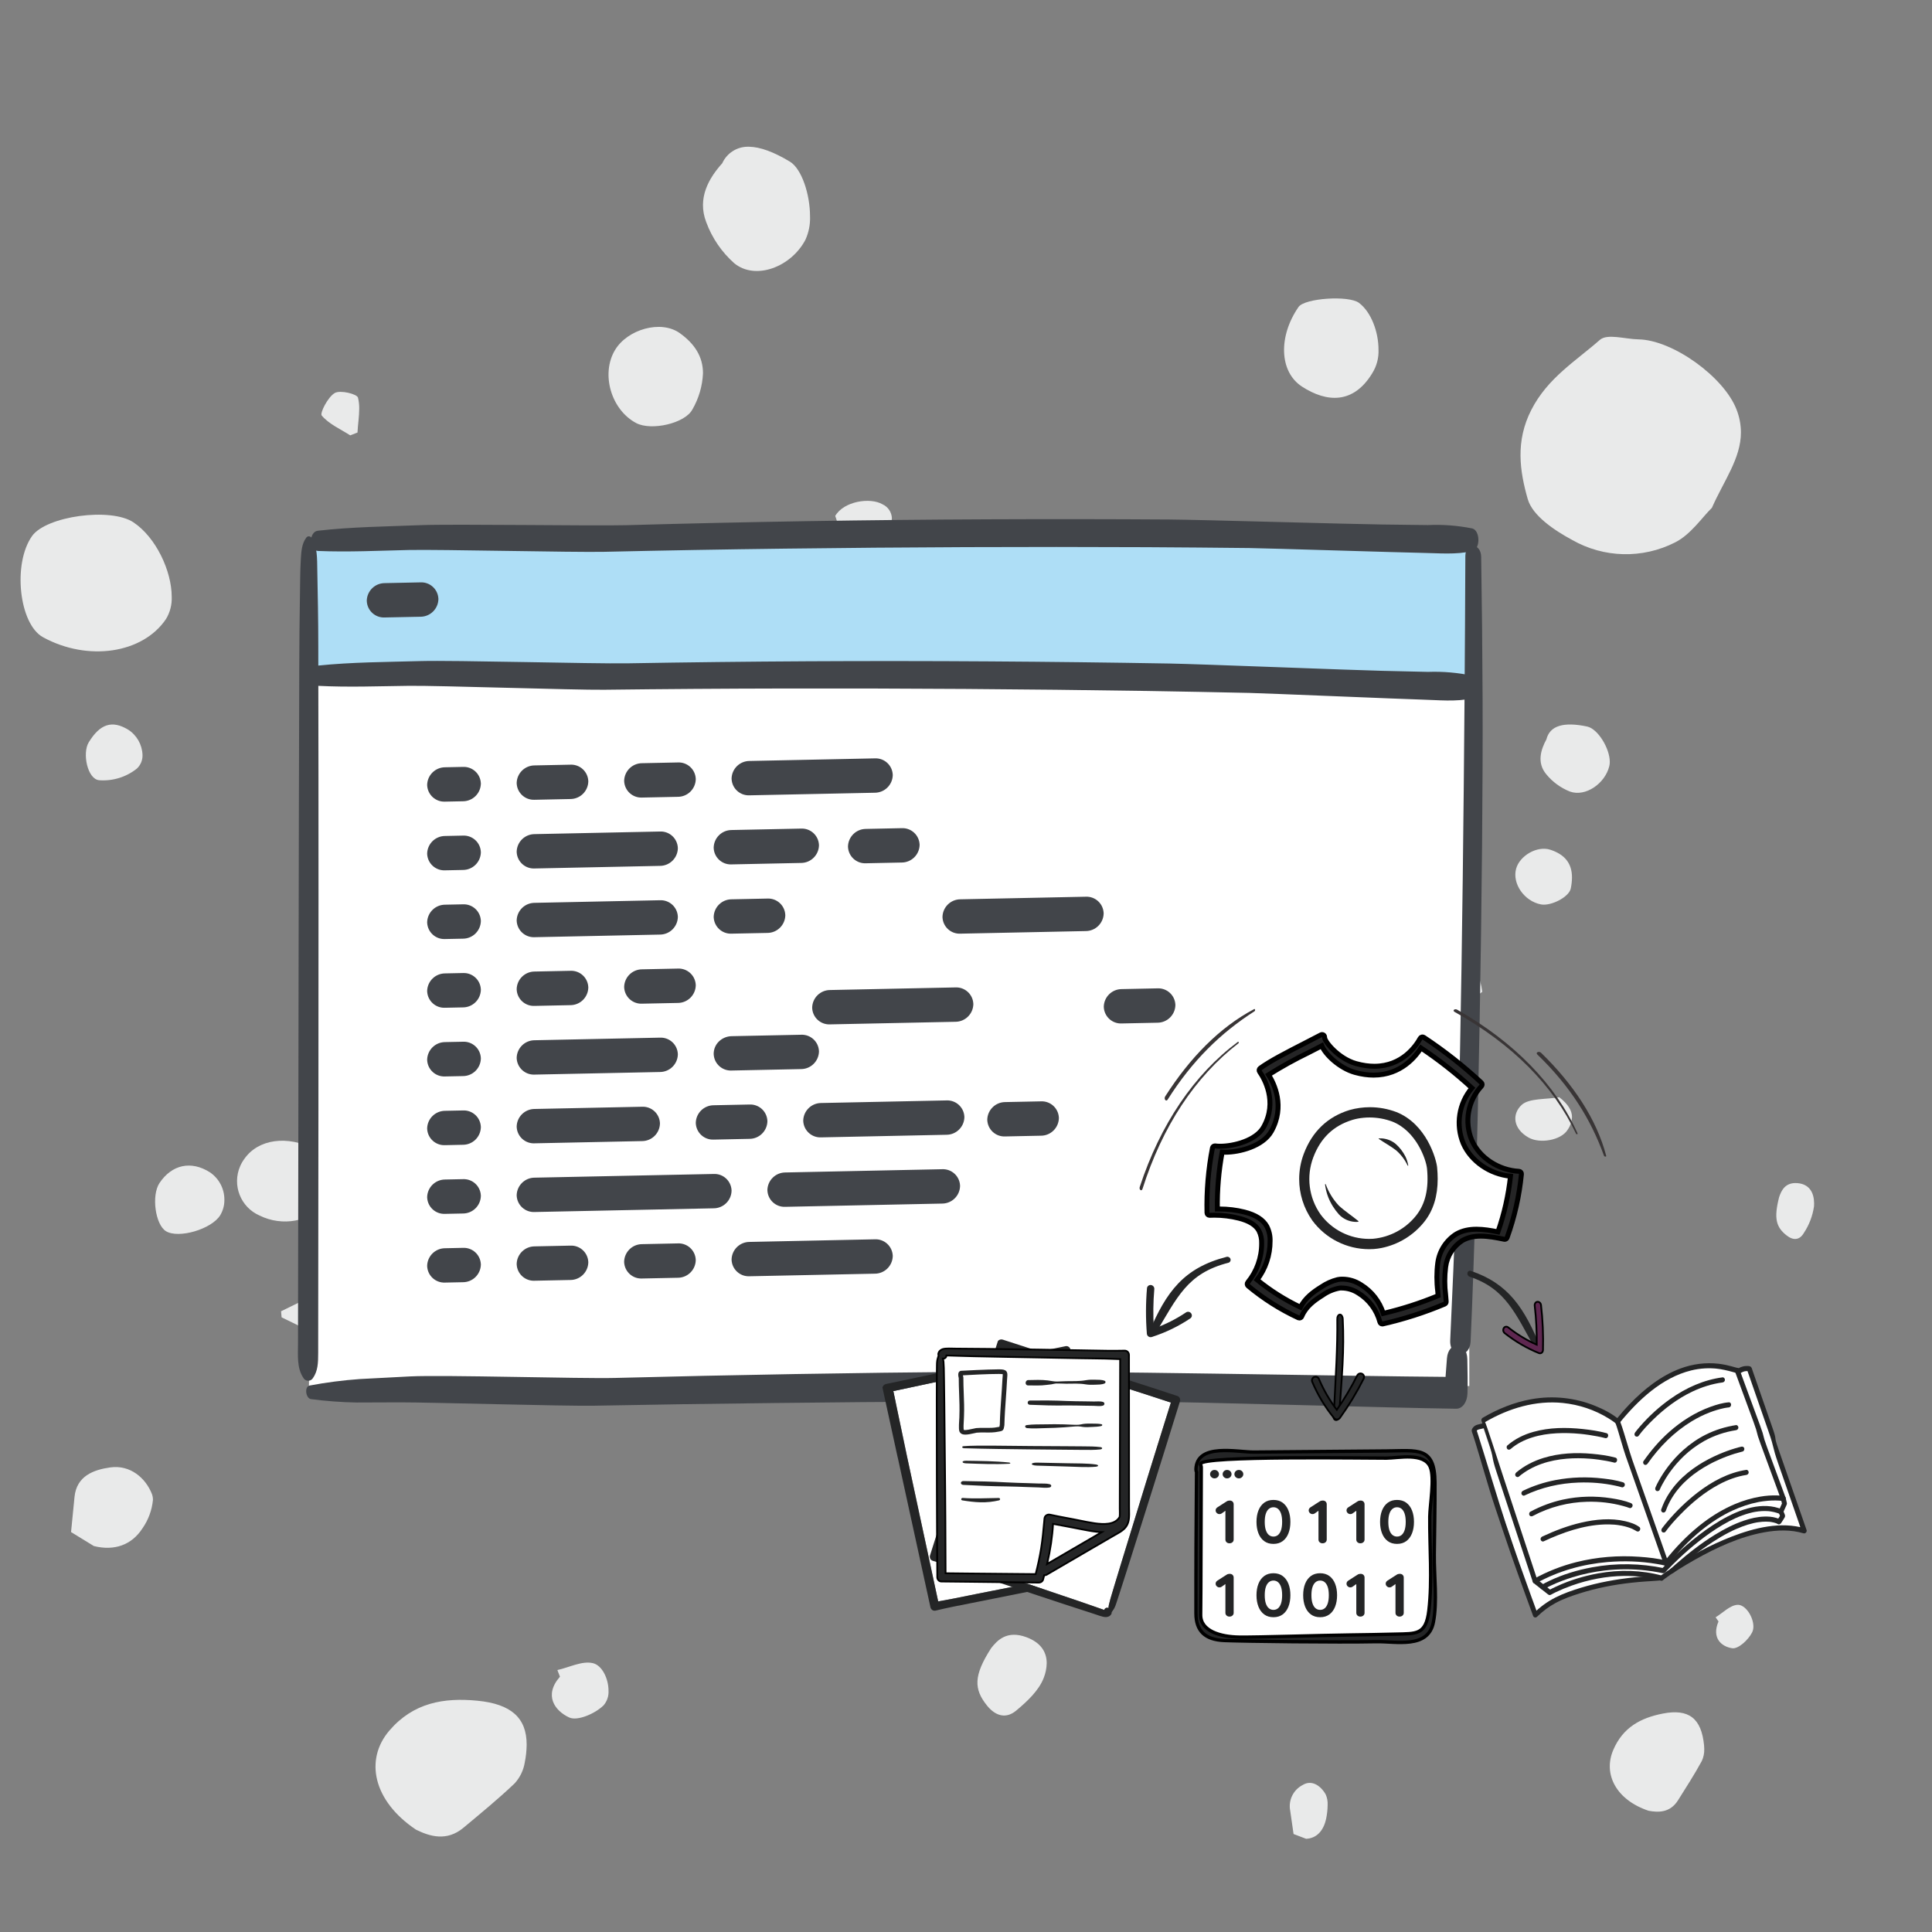 <svg width="158" height="158" xmlns="http://www.w3.org/2000/svg" xmlns:xlink="http://www.w3.org/1999/xlink" xml:space="preserve" overflow="hidden"><rect width="100%" height="100%" fill="#808080" stroke="none"/><g transform="translate(-768 -272)"><path d="M916.358 370.441C916.358 370.512 916.356 370.583 916.351 370.655L916.351 370.655C916.239 371.436 915.953 372.181 915.516 372.839L915.516 372.839C915.177 373.42 914.659 373.477 914.087 373.016L914.087 373.016C913.261 372.355 913.05 371.65 913.498 369.902L913.498 369.902C913.674 369.38 913.983 368.683 914.978 368.756L914.978 368.756C916 368.831 916.356 369.571 916.359 370.425L916.359 370.441ZM911.285 405.507C910.97 406.118 910.156 406.872 909.656 406.793L909.656 406.793C908.8 406.664 907.953 405.977 908.541 404.601L908.541 404.601C908.462 404.488 908.383 404.375 908.303 404.263L908.303 404.263C908.895 403.903 909.477 403.282 910.086 403.244L910.086 403.244C910.729 403.201 911.393 404.215 911.393 405.014L911.393 405.014C911.397 405.185 911.36 405.353 911.285 405.507ZM907.167 416.029C906.57 417.125 905.891 418.173 905.229 419.229L905.229 419.229C904.581 420.256 903.624 420.235 902.819 420.084L902.819 420.084C900.186 419.203 899.088 417.109 899.927 415.128L899.927 415.128C900.723 413.248 902.203 412.486 903.984 412.137L903.984 412.137C906.111 411.72 907.146 412.523 907.36 414.737L907.36 414.737C907.37 414.833 907.375 414.935 907.375 415.039L907.375 415.039C907.385 415.382 907.314 415.723 907.167 416.032ZM908.001 313.528C907.191 314.319 906.275 315.711 904.993 316.357L904.993 316.357C902.327 317.715 899.156 317.637 896.56 316.15L896.56 316.15C895.129 315.378 893.327 314.18 892.937 312.808L892.937 312.808C892.289 310.532 891.917 308.084 893.235 305.515L893.235 305.515C894.575 302.9 896.855 301.54 898.837 299.796L898.837 299.796C899.444 299.261 900.909 299.735 901.983 299.753L901.983 299.753C904.81 299.796 908.98 302.835 910.004 305.463L910.004 305.463C910.245 306.066 910.371 306.709 910.374 307.358L910.374 307.358C910.374 309.493 908.983 311.303 908 313.529ZM901.293 394.226C900.813 394.093 900.334 393.963 899.857 393.833L899.857 393.833C900.082 393.301 900.308 392.77 900.531 392.24L900.531 392.24C900.856 392.317 901.182 392.398 901.503 392.478L901.503 392.478C901.435 393.061 901.365 393.643 901.292 394.226ZM899.609 334.656C899.261 336.078 897.667 337.194 896.387 336.733L896.387 336.733C895.632 336.432 894.966 335.945 894.451 335.315L894.451 335.315C893.669 334.375 894.009 333.307 894.465 332.468L894.465 332.468C894.751 331.327 895.898 331.015 897.799 331.417L897.799 331.417C898.674 331.601 899.649 333.205 899.649 334.303L899.649 334.303C899.651 334.422 899.637 334.541 899.609 334.656ZM896.458 344.664C896.312 345.363 894.836 346.122 894.014 345.962L894.014 345.962C892.652 345.698 891.656 344.263 891.989 343.044L891.989 343.044C892.278 341.985 893.706 341.139 894.789 341.493L894.789 341.493C895.928 341.866 896.558 342.568 896.558 343.761L896.558 343.761C896.555 344.065 896.521 344.367 896.457 344.664ZM896.185 364.42C895.642 365.261 893.922 365.549 893.01 365.032L893.01 365.032C891.723 364.304 891.64 363.099 892.446 362.356L892.446 362.356C893.046 361.805 894.464 361.916 895.519 361.733L895.519 361.733C896.271 362.318 896.559 362.847 896.559 363.355L896.559 363.355C896.54 363.738 896.41 364.108 896.185 364.419ZM885.144 372.258C885.001 372.812 884.528 373.169 883.976 373.925L883.976 373.925C883.58 372.854 883.075 372.065 883.185 371.654L883.185 371.654C883.345 371.055 883.942 370.398 884.37 370.371L884.37 370.371C884.927 370.333 885.23 370.895 885.23 371.593L885.23 371.593C885.229 371.817 885.2 372.041 885.143 372.258ZM880.223 302.524C878.681 305.06 876.503 304.927 874.477 303.616L874.477 303.616C872.61 302.402 872.537 299.497 874.195 297.103L874.195 297.103C874.696 296.383 878.297 296.139 879.138 296.768L879.138 296.768C880.137 297.517 880.735 299.147 880.735 300.585L880.735 300.585C880.765 301.269 880.586 301.945 880.222 302.524ZM888.908 353.35C888.319 353.248 887.747 353.065 887.209 352.805L887.209 352.805C887.074 352.719 887.248 351.815 887.531 351.527L887.531 351.527C887.76 351.294 888.648 351.252 888.747 351.418L888.747 351.418C888.987 351.955 889.147 352.525 889.222 353.108L889.222 353.108C889.117 353.188 889.013 353.268 888.908 353.35ZM876.458 420.706C876.242 421.75 875.654 422.34 874.815 422.378L874.815 422.378C874.473 422.246 874.131 422.116 873.788 421.986L873.788 421.986C873.698 421.351 873.606 420.717 873.514 420.084L873.514 420.084C873.346 419.234 873.761 418.375 874.532 417.979L874.532 417.979C875.257 417.531 875.995 418.009 876.417 418.75L876.417 418.75C876.537 419.02 876.591 419.315 876.575 419.61L876.575 419.61C876.571 419.979 876.532 420.346 876.458 420.706ZM875.312 370.548C874.91 371.211 874.265 371.691 873.514 371.886L873.514 371.886C872.883 372.023 872.206 370.602 872.384 369.853L872.384 369.853C872.693 368.574 873.258 368.139 874.247 368.421L874.247 368.421C874.934 368.657 875.408 369.287 875.446 370.012L875.446 370.012C875.447 370.199 875.401 370.383 875.313 370.548ZM874.354 362.152C873.752 364.455 871.272 365.782 868.804 365.119L868.804 365.119C867.48 364.766 866.294 361.49 866.818 359.637L866.818 359.637C867.196 358.287 870.12 356.772 871.412 357.254L871.412 357.254C872.946 357.831 874.416 360.071 874.416 361.638L874.416 361.638C874.418 361.812 874.397 361.985 874.356 362.154ZM868.546 343.688C866.113 344.427 864.04 343.705 862.427 340.327L862.427 340.327C861.323 338.014 862.794 335.57 865.263 335.844L865.263 335.844C866.777 336.011 868.245 336.623 870.214 337.169L870.214 337.169C870.495 338.211 870.693 339.274 870.807 340.348L870.807 340.348C870.81 340.405 870.81 340.461 870.81 340.517L870.81 340.517C870.899 341.976 869.955 343.299 868.546 343.688ZM859.276 335.257C858.676 335.796 857.647 335.879 856.827 335.794L856.827 335.794C856.63 335.775 856.203 334.009 856.481 333.638L856.481 333.638C856.995 332.95 857.952 332.697 858.726 332.266L858.726 332.266C858.959 332.45 859.192 332.631 859.425 332.814L859.425 332.814C859.416 333.078 859.434 333.38 859.453 333.683L859.453 333.683C859.467 333.93 859.482 334.177 859.482 334.404L859.482 334.404C859.523 334.704 859.45 335.008 859.277 335.257ZM858.291 326.668C857.463 327.402 855.83 327.932 854.891 327.585L854.891 327.585C853.388 327.028 852.931 324.86 853.599 323.728L853.599 323.728C854.381 322.247 856.214 321.681 857.695 322.462 857.791 322.513 857.884 322.569 857.975 322.63L857.975 322.63C858.579 323.033 858.965 323.993 858.965 324.923L858.965 324.923C858.998 325.575 858.753 326.209 858.291 326.669ZM853.356 409.217C852.963 410.253 851.992 411.155 851.098 411.899L851.098 411.899C850.304 412.557 849.443 412.388 848.706 411.467L848.706 411.467C847.648 410.141 847.601 409.045 849.052 406.793L849.052 406.793C849.556 406.142 850.347 405.308 851.925 405.886L851.925 405.886C853.146 406.332 853.6 407.131 853.6 408.013L853.6 408.013C853.592 408.426 853.51 408.834 853.357 409.217ZM845.201 365.292C844.507 366.338 843.102 366.63 842.049 365.948L842.049 365.948C841.045 365.325 840.625 363.757 841.201 362.796L841.201 362.796C841.799 361.798 843.621 361.362 844.539 362.118L844.539 362.118C845.157 362.562 845.539 363.264 845.575 364.025L845.575 364.025C845.565 364.474 845.436 364.912 845.201 365.294ZM840.59 315.485C840.075 316.396 837.927 316.909 837.158 316.149L837.158 316.149C836.64 315.64 836.511 314.707 836.305 314.195L836.305 314.195C836.996 312.994 839.157 312.649 840.179 313.245L840.179 313.245C840.63 313.451 840.925 313.895 840.94 314.391L840.94 314.391C840.917 314.778 840.797 315.154 840.591 315.482ZM833.87 291.605C832.699 293.841 829.778 294.947 828.049 293.529L828.049 293.529C827.019 292.616 826.231 291.462 825.756 290.17L825.756 290.17C824.997 288.189 825.994 286.548 827.066 285.35L827.066 285.35C827.437 284.529 828.254 284.001 829.155 284L829.155 284 829.272 284C830.179 284.019 831.291 284.432 832.593 285.215L832.593 285.215C833.571 285.802 834.245 287.911 834.245 289.69L834.245 289.69C834.271 290.348 834.142 291.004 833.87 291.604ZM824.623 305.488C824.025 306.626 821.259 307.253 820.023 306.596L820.023 306.596C817.975 305.509 817.125 302.576 818.296 300.626L818.296 300.626C819.31 298.934 822.045 298.137 823.595 299.245L823.595 299.245C824.819 300.12 825.491 301.183 825.491 302.524L825.491 302.524C825.445 303.567 825.148 304.584 824.624 305.487ZM817.346 411.479C816.67 412.138 815.231 412.769 814.551 412.457L814.551 412.457C813.386 411.918 812.442 410.659 813.794 409.122L813.794 409.122 813.583 408.577 813.583 408.577C814.56 408.361 815.615 407.802 816.494 408.016L816.494 408.016C817.252 408.197 817.765 409.299 817.765 410.265L817.765 410.265C817.792 410.71 817.641 411.148 817.346 411.482ZM811.363 383.074C810.922 382.637 810.481 382.204 810.04 381.766L810.04 381.766C810.425 381.018 810.811 380.268 811.197 379.518L811.197 379.518C811.497 379.8 811.797 380.079 812.1 380.36L812.1 380.36C811.854 381.266 811.608 382.167 811.363 383.074ZM810.916 416.133C810.813 416.772 810.525 417.367 810.089 417.845L810.089 417.845C808.758 419.115 807.326 420.284 805.91 421.468L805.91 421.468C804.534 422.62 803.139 422.182 802.021 421.632L802.021 421.632C798.524 419.289 797.79 415.913 799.85 413.519L799.85 413.519C801.806 411.245 804.296 410.817 807.051 411.086L807.051 411.086C809.791 411.356 811.07 412.479 811.07 414.672L811.07 414.672C811.065 415.163 811.014 415.652 810.916 416.132ZM797.233 307.374C797.036 307.451 796.839 307.527 796.642 307.603L796.642 307.603C795.838 307.089 794.906 306.684 794.311 305.984L794.311 305.984C794.144 305.787 794.818 304.46 795.379 304.139L795.379 304.139C795.833 303.88 797.201 304.219 797.278 304.523L797.278 304.523C797.348 304.817 797.382 305.118 797.377 305.42L797.377 305.42C797.377 306.06 797.267 306.727 797.236 307.374ZM795.766 342.757C795.406 343.267 794.625 343.421 793.624 343.951L793.624 343.951C793.356 342.654 792.852 341.597 793.126 341.219L793.126 341.219C793.634 340.625 794.409 340.329 795.184 340.433L795.184 340.433C795.756 340.562 796.156 341.078 796.137 341.664L796.137 341.664C796.128 342.057 795.998 342.439 795.766 342.757ZM794.471 370.426C793.425 371.899 791.098 372.335 789.228 371.407L789.228 371.407C787.674 370.729 786.964 368.92 787.642 367.366 787.734 367.156 787.849 366.956 787.985 366.771L787.985 366.771C789.118 365.154 791.482 364.822 793.723 365.967L793.723 365.967C794.614 366.464 795.15 367.419 795.109 368.438L795.109 368.438C795.107 369.151 794.884 369.845 794.471 370.426ZM792.67 380.531C792.123 380.265 791.576 380.001 791.029 379.733L791.029 379.733C791.015 379.567 791.001 379.402 790.986 379.236L790.986 379.236C791.487 378.99 791.989 378.746 792.491 378.499L792.491 378.499C792.676 379.061 792.86 379.619 793.046 380.18L793.046 380.18C792.921 380.297 792.795 380.416 792.671 380.532ZM786.01 371.382C785.309 372.523 782.603 373.32 781.572 372.687L781.572 372.687C780.697 372.149 780.373 369.756 781.043 368.751L781.043 368.751C782.051 367.236 783.633 366.895 785.167 367.872L785.167 367.872C785.914 368.378 786.358 369.224 786.35 370.127L786.35 370.127C786.355 370.569 786.237 371.003 786.01 371.382ZM781.572 322.63C779.666 325.454 775.174 326.115 771.517 324.112L771.517 324.112C769.56 323.039 769.024 318.097 770.619 315.841L770.619 315.841C771.78 314.201 777.058 313.481 778.911 314.716L778.911 314.716C780.753 315.938 782.043 318.701 782.043 320.806L782.043 320.806C782.07 321.448 781.906 322.082 781.573 322.63ZM779.195 334.854C778.323 335.551 777.22 335.891 776.108 335.807L776.108 335.807C775.15 335.718 774.715 333.599 775.255 332.711L775.255 332.711C776.178 331.2 777.157 330.88 778.469 331.664L778.469 331.664C779.185 332.118 779.628 332.896 779.655 333.743L779.655 333.743C779.669 334.163 779.501 334.568 779.195 334.854ZM779.654 396.984C778.776 398.349 777.353 398.856 775.675 398.436L775.675 398.436C775.054 398.054 774.433 397.673 773.811 397.293L773.811 397.293C773.904 396.339 773.998 395.385 774.093 394.429L774.093 394.429C774.259 392.705 775.656 392.196 777.022 392.005L777.022 392.005C778.655 391.778 779.91 392.876 780.422 394.174L780.422 394.174C780.481 394.331 780.51 394.498 780.508 394.666L780.508 394.666C780.427 395.499 780.133 396.297 779.654 396.984Z" fill="#E9EAEA"/><path d="M793.464 316.853C793.359 320.333 793.385 381.462 793.264 385.449 825.028 385.539 856.498 385.485 888.162 385.35 888.162 381.751 888.081 319.222 888.081 316.297Z" fill="#FFFFFF"/><path d="M793.464 316.389C793.359 316.94 793.385 326.623 793.264 327.254 825.028 327.268 856.498 327.26 888.162 327.239 888.162 326.668 888.081 316.764 888.081 316.301Z" fill="#AEDEF6"/><path d="M794.008 317.058C796.49 317.162 798.967 317.034 801.444 316.979 803.921 316.924 814.94 317.182 817.417 317.127 822.331 317.015 827.246 316.929 832.161 316.868 842.037 316.744 851.916 316.704 861.798 316.749 864.589 316.765 867.381 316.788 870.172 316.819 871.547 316.836 882.881 317.193 884.255 317.213 885.648 317.234 887.056 317.381 888.424 317.065 889.067 316.916 889.068 315.391 888.404 315.217 887.206 314.977 885.983 314.884 884.762 314.941 883.521 314.922 882.281 314.906 881.039 314.894 878.558 314.866 866.115 314.502 863.634 314.485 858.714 314.453 853.797 314.448 848.879 314.469 838.999 314.51 829.124 314.67 819.252 314.949 816.463 315.023 805.136 314.837 802.349 314.949 799.563 315.06 796.765 315.087 793.991 315.404 793.252 315.49 793.23 317.024 794.008 317.058" fill="#42454A"/><path d="M794.001 328.087C796.481 328.217 798.96 328.117 801.438 328.087 803.917 328.058 814.931 328.436 817.411 328.408 822.326 328.349 827.241 328.315 832.157 328.306 842.034 328.288 851.913 328.355 861.793 328.507 864.585 328.553 867.376 328.606 870.168 328.667 871.542 328.699 882.872 329.177 884.246 329.213 885.638 329.249 887.044 329.411 888.416 329.109 889.061 328.968 889.078 327.443 888.416 327.262 887.221 327.008 885.999 326.903 884.778 326.947 883.537 326.914 882.296 326.885 881.055 326.861 878.574 326.806 866.136 326.307 863.654 326.264 858.736 326.179 853.818 326.121 848.901 326.089 839.021 326.023 829.145 326.076 819.271 326.248 816.481 326.291 805.158 325.985 802.368 326.064 799.579 326.143 796.78 326.145 794.002 326.433 793.263 326.51 793.225 328.045 794.002 328.087" fill="#42454A"/><path d="M793.045 315.974C792.675 316.463 792.639 317.096 792.598 317.793 792.538 318.799 792.549 319.827 792.528 320.839 792.491 322.677 792.485 324.52 792.475 326.365 792.455 330.109 792.427 346.05 792.421 349.796 792.409 357.355 792.397 364.914 792.386 372.473 792.383 374.568 792.38 376.664 792.376 378.761L792.372 381.81C792.372 382.838 792.263 383.858 792.803 384.674 792.919 384.896 793.192 384.983 793.413 384.867 793.484 384.831 793.543 384.777 793.586 384.71 794.001 384.122 794.02 383.458 794.021 382.647L794.024 379.598C794.026 377.754 794.028 375.912 794.03 374.072 794.033 370.323 794.037 366.576 794.041 362.83 794.049 355.27 794.055 335.52 794.033 327.959 794.027 325.864 794.04 323.766 794.003 321.67 793.984 320.651 793.966 319.633 793.948 318.616 793.932 317.715 793.967 316.685 793.483 315.993 793.416 315.869 793.262 315.823 793.137 315.889 793.1 315.909 793.068 315.938 793.045 315.974" fill="#42454A"/><path d="M887.837 317.482C887.788 331.068 887.572 356.601 887.079 370.153 886.939 373.974 886.779 377.791 886.599 381.605 886.528 383.1 888.2 383.172 888.268 381.68 888.881 368.156 889.306 342.621 889.247 329.037 889.231 325.206 889.192 321.373 889.131 317.54 889.113 316.377 887.841 316.313 887.836 317.482" fill="#42454A"/><path d="M793.438 386.421C794.67 386.583 795.911 386.676 797.154 386.698 798.348 386.695 799.543 386.688 800.737 386.685 803.171 386.681 814.138 387.003 816.571 386.96 821.482 386.866 826.394 386.793 831.306 386.74 841.043 386.621 850.782 386.581 860.522 386.619 866.056 386.641 881.545 387.137 887.083 387.207 887.601 387.215 887.989 386.665 888.01 385.95 888.039 385.028 888.013 384.103 888 383.175 887.979 381.645 886.439 381.636 886.331 383.1 886.263 384.02 886.181 384.94 886.155 385.867 886.465 385.449 886.773 385.027 887.082 384.61 877.251 384.539 857.465 384.096 847.638 384.184 837.855 384.266 828.074 384.435 818.295 384.689 815.552 384.762 804.272 384.426 801.532 384.564 800.161 384.634 798.79 384.706 797.418 384.78 796.047 384.878 794.682 385.054 793.331 385.308 792.864 385.389 793.005 386.375 793.438 386.421" fill="#42454A"/><path d="M811.718 368.31 826.364 368.008C827.137 367.972 827.792 368.57 827.827 369.343 827.828 369.355 827.828 369.368 827.828 369.381 827.809 370.176 827.16 370.812 826.364 370.816L811.718 371.119C810.945 371.154 810.291 370.556 810.255 369.783 810.255 369.771 810.254 369.758 810.254 369.745 810.274 368.95 810.923 368.314 811.718 368.31" fill="#42454A"/><path d="M832.222 367.885 845.052 367.619C845.825 367.585 846.48 368.184 846.514 368.956 846.515 368.969 846.515 368.981 846.515 368.993 846.495 369.789 845.847 370.425 845.051 370.429L832.221 370.695C831.449 370.729 830.794 370.131 830.76 369.359 830.759 369.346 830.759 369.333 830.758 369.32 830.778 368.525 831.427 367.889 832.222 367.885" fill="#42454A"/><path d="M811.718 345.835 821.971 345.622C822.743 345.587 823.398 346.184 823.434 346.957 823.435 346.97 823.435 346.983 823.435 346.996 823.415 347.792 822.767 348.428 821.971 348.431L811.718 348.644C810.946 348.679 810.291 348.082 810.255 347.309 810.255 347.296 810.254 347.283 810.254 347.27 810.274 346.475 810.922 345.839 811.718 345.835" fill="#42454A"/><path d="M811.718 373.929 814.648 373.868C815.42 373.832 816.075 374.43 816.111 375.202 816.111 375.216 816.112 375.229 816.112 375.243 816.092 376.038 815.443 376.674 814.648 376.678L811.718 376.738C810.945 376.774 810.291 376.176 810.255 375.403 810.255 375.39 810.254 375.377 810.254 375.364 810.274 374.569 810.922 373.933 811.718 373.929" fill="#42454A"/><path d="M820.506 376.557C819.733 376.592 819.078 375.994 819.043 375.221 819.042 375.208 819.042 375.196 819.042 375.183 819.062 374.387 819.71 373.751 820.506 373.747L823.436 373.686C824.208 373.651 824.863 374.249 824.898 375.022 824.899 375.035 824.899 375.048 824.899 375.06 824.88 375.856 824.231 376.492 823.435 376.496Z" fill="#42454A"/><path d="M838.813 342.599C838.04 342.634 837.385 342.036 837.35 341.264 837.35 341.251 837.349 341.238 837.349 341.225 837.369 340.429 838.018 339.793 838.813 339.789L841.743 339.728C842.516 339.693 843.17 340.291 843.206 341.064 843.206 341.077 843.206 341.09 843.207 341.103 843.187 341.898 842.538 342.534 841.742 342.538Z" fill="#42454A"/><path d="M811.718 362.692 820.506 362.51C821.278 362.474 821.934 363.071 821.97 363.844 821.97 363.857 821.971 363.871 821.971 363.884 821.951 364.68 821.302 365.316 820.506 365.319L811.719 365.501C810.946 365.537 810.291 364.94 810.255 364.168 810.255 364.154 810.254 364.14 810.254 364.127 810.274 363.331 810.923 362.696 811.718 362.692" fill="#42454A"/><path d="M811.718 357.072 821.971 356.859C822.744 356.824 823.399 357.422 823.434 358.195 823.435 358.208 823.435 358.221 823.435 358.234 823.415 359.029 822.767 359.665 821.971 359.669L811.718 359.881C810.945 359.916 810.291 359.318 810.255 358.546 810.255 358.533 810.254 358.52 810.254 358.508 810.274 357.712 810.922 357.076 811.718 357.072" fill="#42454A"/><path d="M811.718 351.453 814.648 351.393C815.42 351.357 816.075 351.954 816.111 352.726 816.111 352.74 816.112 352.753 816.112 352.767 816.092 353.563 815.444 354.199 814.648 354.202L811.718 354.263C810.945 354.298 810.291 353.701 810.255 352.928 810.255 352.915 810.254 352.901 810.254 352.888 810.274 352.093 810.923 351.457 811.718 351.453" fill="#42454A"/><path d="M823.436 354.021 820.506 354.081C819.733 354.116 819.079 353.517 819.045 352.744 819.044 352.732 819.044 352.719 819.044 352.707 819.064 351.911 819.713 351.276 820.508 351.272L823.438 351.211C824.21 351.177 824.864 351.775 824.899 352.547 824.899 352.56 824.9 352.573 824.9 352.585 824.88 353.381 824.231 354.017 823.436 354.021" fill="#42454A"/><path d="M862.66 355.638 859.73 355.699C858.958 355.733 858.303 355.134 858.269 354.361 858.269 354.349 858.268 354.336 858.268 354.324 858.288 353.528 858.937 352.893 859.732 352.889L862.662 352.828C863.434 352.793 864.088 353.392 864.123 354.164 864.123 354.177 864.124 354.19 864.124 354.202 864.104 354.998 863.456 355.634 862.66 355.638" fill="#42454A"/><path d="M830.758 348.295 827.829 348.355C827.056 348.39 826.402 347.791 826.367 347.018 826.367 347.006 826.367 346.993 826.366 346.98 826.387 346.185 827.035 345.549 827.831 345.546L830.76 345.485 830.76 345.485C831.533 345.45 832.187 346.048 832.221 346.821 832.222 346.833 832.222 346.846 832.223 346.859 832.203 347.655 831.554 348.291 830.758 348.295Z" fill="#42454A"/><path d="M829.293 362.328C830.066 362.292 830.721 362.889 830.757 363.662 830.757 363.675 830.758 363.688 830.758 363.702 830.738 364.497 830.089 365.133 829.293 365.136L826.365 365.197C825.592 365.232 824.937 364.634 824.903 363.861 824.902 363.848 824.902 363.836 824.902 363.823 824.922 363.028 825.569 362.393 826.364 362.388Z" fill="#42454A"/><path d="M853.131 362.069C853.904 362.033 854.559 362.63 854.595 363.403 854.596 363.416 854.596 363.43 854.596 363.443 854.576 364.239 853.927 364.875 853.131 364.878L850.203 364.939C849.43 364.974 848.776 364.375 848.741 363.603 848.74 363.59 848.74 363.577 848.74 363.564 848.76 362.77 849.408 362.134 850.203 362.129Z" fill="#42454A"/><path d="M826.365 358.174C826.367 357.796 826.521 357.434 826.793 357.171 827.071 356.901 827.442 356.747 827.829 356.739L833.512 356.622C834.284 356.586 834.939 357.184 834.975 357.956 834.975 357.97 834.976 357.983 834.976 357.996 834.955 358.791 834.307 359.426 833.512 359.43L827.829 359.548C827.056 359.583 826.401 358.986 826.366 358.213 826.365 358.2 826.365 358.187 826.365 358.174" fill="#42454A"/><path d="M846.136 355.562 835.884 355.774C835.112 355.81 834.456 355.213 834.421 354.44 834.42 354.427 834.42 354.413 834.42 354.4 834.44 353.604 835.088 352.969 835.884 352.965L846.136 352.752C846.909 352.717 847.564 353.314 847.599 354.087 847.6 354.1 847.6 354.113 847.601 354.126 847.58 354.922 846.932 355.558 846.136 355.562" fill="#42454A"/><path d="M829.293 373.565 839.546 373.351C840.318 373.316 840.973 373.914 841.009 374.686 841.009 374.699 841.01 374.713 841.01 374.726 840.99 375.522 840.342 376.158 839.546 376.162L829.293 376.373C828.52 376.408 827.865 375.811 827.83 375.038 827.83 375.025 827.829 375.013 827.829 375 827.849 374.205 828.497 373.569 829.293 373.565" fill="#42454A"/><path d="M835.152 365.015C834.38 365.049 833.725 364.451 833.69 363.679 833.689 363.666 833.689 363.653 833.689 363.64 833.709 362.845 834.357 362.21 835.152 362.205L845.404 361.993C846.176 361.957 846.831 362.554 846.867 363.326 846.868 363.34 846.868 363.353 846.868 363.367 846.849 364.163 846.2 364.799 845.404 364.802Z" fill="#42454A"/><path d="M805.861 376.86 804.397 376.89C803.624 376.925 802.969 376.327 802.934 375.555 802.934 375.542 802.933 375.529 802.933 375.516 802.953 374.72 803.602 374.085 804.398 374.081L805.862 374.05C806.635 374.015 807.289 374.613 807.324 375.386 807.325 375.399 807.325 375.412 807.325 375.425 807.305 376.221 806.657 376.856 805.861 376.86" fill="#42454A"/><path d="M805.861 371.241 804.397 371.271C803.624 371.306 802.969 370.708 802.934 369.935 802.934 369.922 802.933 369.91 802.933 369.897 802.953 369.101 803.602 368.466 804.398 368.462L805.862 368.432C806.635 368.397 807.289 368.995 807.324 369.767 807.325 369.78 807.325 369.793 807.325 369.806 807.306 370.602 806.657 371.238 805.861 371.241" fill="#42454A"/><path d="M805.861 365.621 804.397 365.652C803.624 365.687 802.969 365.089 802.934 364.316 802.934 364.303 802.933 364.291 802.933 364.278 802.953 363.482 803.602 362.847 804.398 362.843L805.862 362.813C806.634 362.778 807.289 363.375 807.324 364.147 807.325 364.161 807.325 364.174 807.325 364.187 807.305 364.982 806.657 365.618 805.861 365.621" fill="#42454A"/><path d="M805.861 360.003 804.397 360.033C803.624 360.068 802.969 359.47 802.934 358.697 802.934 358.685 802.933 358.672 802.933 358.659 802.953 357.863 803.602 357.227 804.398 357.223L805.862 357.193C806.635 357.158 807.289 357.756 807.324 358.528 807.325 358.542 807.325 358.555 807.325 358.568 807.305 359.364 806.657 359.999 805.861 360.003" fill="#42454A"/><path d="M805.861 354.385 804.397 354.415C803.624 354.45 802.969 353.851 802.934 353.079 802.934 353.066 802.933 353.053 802.933 353.04 802.953 352.245 803.602 351.609 804.398 351.605L805.862 351.575C806.634 351.54 807.289 352.137 807.324 352.909 807.325 352.923 807.325 352.936 807.325 352.949 807.306 353.745 806.657 354.381 805.861 354.385" fill="#42454A"/><path d="M805.861 348.765 804.397 348.795C803.624 348.83 802.969 348.232 802.934 347.46 802.934 347.447 802.933 347.434 802.933 347.421 802.953 346.626 803.602 345.99 804.398 345.986L805.862 345.956C806.634 345.921 807.289 346.518 807.324 347.291 807.325 347.304 807.325 347.317 807.325 347.33 807.305 348.126 806.657 348.761 805.861 348.765" fill="#42454A"/><path d="M811.718 340.215 821.971 340.002C822.743 339.966 823.398 340.564 823.434 341.337 823.435 341.35 823.435 341.363 823.435 341.376 823.416 342.172 822.767 342.808 821.971 342.812L811.718 343.024C810.945 343.059 810.291 342.461 810.255 341.688 810.255 341.676 810.254 341.663 810.254 341.65 810.274 340.855 810.922 340.219 811.718 340.215" fill="#42454A"/><path d="M846.541 345.546 856.793 345.334C857.566 345.298 858.221 345.896 858.256 346.669 858.257 346.682 858.257 346.695 858.257 346.709 858.237 347.504 857.589 348.14 856.793 348.143L846.541 348.355C845.768 348.391 845.113 347.793 845.078 347.02 845.077 347.007 845.077 346.995 845.077 346.982 845.097 346.186 845.745 345.551 846.541 345.546" fill="#42454A"/><path d="M811.718 334.596 814.648 334.536C815.42 334.5 816.075 335.097 816.111 335.87 816.111 335.883 816.112 335.896 816.112 335.91 816.092 336.705 815.444 337.341 814.648 337.345L811.718 337.406C810.945 337.441 810.291 336.843 810.255 336.071 810.255 336.057 810.254 336.044 810.254 336.031 810.274 335.236 810.923 334.6 811.718 334.596" fill="#42454A"/><path d="M823.436 337.164 820.506 337.225C819.733 337.259 819.079 336.66 819.045 335.888 819.044 335.875 819.044 335.862 819.044 335.85 819.064 335.054 819.713 334.419 820.508 334.415L823.438 334.354C824.21 334.319 824.864 334.917 824.899 335.689 824.899 335.702 824.9 335.715 824.9 335.728 824.88 336.524 824.232 337.16 823.436 337.164" fill="#42454A"/><path d="M827.829 342.691C827.057 342.727 826.402 342.13 826.366 341.358 826.365 341.344 826.365 341.33 826.365 341.316 826.384 340.52 827.033 339.884 827.829 339.88L833.512 339.762C834.284 339.727 834.939 340.324 834.975 341.097 834.975 341.11 834.976 341.123 834.976 341.137 834.956 341.932 834.307 342.568 833.512 342.572Z" fill="#42454A"/><path d="M839.546 336.83 829.294 337.042C828.521 337.077 827.866 336.48 827.831 335.707 827.83 335.694 827.83 335.681 827.829 335.668 827.849 334.872 828.498 334.237 829.294 334.233L839.546 334.02C840.319 333.984 840.974 334.582 841.009 335.355 841.01 335.368 841.01 335.381 841.01 335.394 840.99 336.19 840.342 336.825 839.546 336.83" fill="#42454A"/><path d="M805.861 343.146 804.397 343.176C803.624 343.211 802.969 342.613 802.934 341.841 802.934 341.828 802.933 341.815 802.933 341.802 802.953 341.007 803.602 340.371 804.398 340.367L805.862 340.336C806.635 340.301 807.289 340.899 807.324 341.672 807.325 341.685 807.325 341.698 807.325 341.711 807.305 342.507 806.657 343.142 805.861 343.146" fill="#42454A"/><path d="M805.861 337.528 804.397 337.558C803.624 337.593 802.969 336.995 802.934 336.222 802.934 336.209 802.933 336.196 802.933 336.183 802.953 335.388 803.602 334.752 804.398 334.748L805.862 334.718C806.634 334.683 807.289 335.281 807.324 336.053 807.325 336.066 807.325 336.079 807.325 336.092 807.306 336.888 806.657 337.524 805.861 337.528" fill="#42454A"/><path d="M799.459 319.688 802.389 319.627C803.161 319.591 803.816 320.189 803.852 320.961 803.852 320.974 803.853 320.988 803.853 321.001 803.833 321.797 803.185 322.433 802.389 322.437L799.459 322.497C798.687 322.533 798.032 321.935 797.997 321.162 797.996 321.149 797.996 321.136 797.995 321.122 798.015 320.327 798.664 319.692 799.459 319.688" fill="#42454A"/><path d="M0 0C-2.823-1.49-5.259-3.986-7.273-7.14-7.404-7.345-7.203-7.609-7.072-7.401-5.062-4.213-2.713-1.929 0.032-0.175 0.112-0.123 0.087 0.046 0 0" fill="#393536" transform="matrix(1 0 0 -1 870.563 354.526)"/><path d="M0 0C-3.585-2.667-6.346-6.749-8.023-11.868-8.096-12.09-7.871-12.253-7.8-12.029-6.169-6.902-3.499-2.854 0.049-0.114 0.108-0.068 0.059 0.044 0 0" fill="#393536" transform="matrix(1 0 0 -1 869.232 357.205)"/><path d="M0 0C-0.791 3.003-2.679 5.846-5.323 8.423-5.495 8.591-5.807 8.453-5.632 8.285-2.952 5.705-1.254 2.99-0.182 0.006-0.15-0.081 0.024-0.093 0 0" fill="#393536" transform="matrix(1 0 0 -1 899.357 366.524)"/><path d="M0 0C-1.775 3.974-5.161 7.457-9.844 10.121-10.046 10.237-10.264 10.056-10.058 9.942-5.357 7.32-1.983 3.932-0.125-0.023-0.094-0.089 0.029-0.066 0 0" fill="#393536" transform="matrix(1 0 0 -1 897.016 364.696)"/><path d="M0 0C-0.33 0-0.661-0.031-0.987-0.093L-0.987-0.092C-1.13-0.12-1.271-0.155-1.41-0.198-2.962-0.678-4.008-1.681-4.607-3.265-5.193-4.82-4.971-6.565-4.012-7.925-3.08-9.19-1.603-9.93-0.042-9.93 0.062-9.93 0.166-9.926 0.271-9.92 1.667-9.796 2.951-9.103 3.818-8.004 4.565-7.053 4.853-5.806 4.696-4.189 4.624-3.433 3.818-1.116 1.869-0.34 1.269-0.114 0.636 0 0 0M-5.76-5.033C-5.759-4.339-5.635-3.641-5.384-2.973-4.695-1.15-3.438 0.056-1.645 0.608-1.099 0.763-0.537 0.84 0.023 0.84 0.76 0.84 1.495 0.707 2.192 0.443 4.666-0.541 5.458-3.422 5.522-4.082 5.553-4.403 5.569-4.712 5.569-5.008 5.57-6.439 5.21-7.594 4.481-8.521 3.604-9.629 2.362-10.39 0.976-10.671 0.764-10.713 0.549-10.742 0.334-10.759 0.211-10.767 0.088-10.771-0.034-10.771-1.863-10.771-3.594-9.904-4.686-8.421-5.396-7.416-5.761-6.229-5.76-5.033M-3.907 5.862C-4.272 5.673-4.635 5.487-4.993 5.304-6.116 4.762-7.208 4.157-8.264 3.494-7.803 2.77-6.891 0.907-8.036-1.13-8.72-2.349-10.633-2.841-11.804-2.841-11.893-2.841-11.978-2.838-12.057-2.833-12.341-4.368-12.473-5.926-12.45-7.487-12.385-7.485-12.32-7.484-12.255-7.484-11.575-7.484-10.898-7.568-10.237-7.732-9.315-7.967-8.715-8.35-8.406-8.904-8.216-9.274-8.124-9.686-8.137-10.101-8.132-11.248-8.505-12.364-9.2-13.276-8.112-14.163-6.921-14.915-5.653-15.518-5.272-14.757-4.61-14.27-3.946-13.859-3.541-13.58-3.089-13.377-2.611-13.257-2.544-13.244-2.475-13.234-2.407-13.227-2.35-13.223-2.292-13.222-2.235-13.222-1.692-13.222-1.159-13.381-0.704-13.682 0.167-14.217 0.814-15.047 1.12-16.021 2.651-15.662 4.15-15.179 5.603-14.577 5.593-14.458 5.582-14.34 5.574-14.223 5.475-13.45 5.476-12.668 5.575-11.896 5.704-10.923 6.259-10.056 7.09-9.531 7.596-9.241 8.159-9.138 8.744-9.138 9.316-9.138 9.911-9.237 10.495-9.356 11.013-7.883 11.357-6.356 11.523-4.804 9.831-4.637 8.296-3.581 7.66-2.126 7.028-0.601 7.3 1.149 8.365 2.411 7.064 3.609 5.672 4.704 4.202 5.687 3.796 5.032 2.587 3.464 0.331 3.464-0.134 3.464-0.644 3.531-1.2 3.686-2.458 4.037-3.629 5.16-3.907 5.862" fill="#FFFFFF" transform="matrix(1 0 0 -1 880.006 363.389)"/><path d="M868.202 366.23C869.373 366.23 871.286 365.738 871.971 364.518 873.115 362.481 872.204 360.619 871.743 359.895 872.798 359.232 873.891 358.627 875.013 358.084 875.371 357.902 875.735 357.716 876.099 357.526 876.377 358.228 877.548 359.351 878.806 359.703 879.362 359.858 879.872 359.924 880.337 359.924 882.593 359.924 883.802 358.357 884.209 357.702 885.679 358.685 887.071 359.78 888.372 360.977 887.306 362.24 887.034 363.989 887.667 365.514 888.303 366.969 889.838 368.026 891.529 368.192 891.363 369.744 891.019 371.271 890.502 372.744 889.917 372.625 889.323 372.526 888.75 372.526 888.165 372.526 887.603 372.63 887.096 372.92 886.265 373.445 885.71 374.311 885.581 375.285 885.482 376.057 885.482 376.839 885.581 377.611 885.589 377.729 885.6 377.846 885.609 377.965 884.157 378.568 882.657 379.051 881.127 379.41 880.821 378.436 880.174 377.605 879.303 377.071 878.848 376.77 878.315 376.61 877.772 376.61 877.714 376.61 877.657 376.612 877.6 376.616 877.531 376.622 877.463 376.632 877.395 376.646 876.918 376.765 876.466 376.969 876.061 377.247 875.396 377.658 874.735 378.146 874.353 378.906 873.085 378.304 871.895 377.551 870.807 376.665 871.501 375.752 871.875 374.636 871.869 373.49 871.883 373.075 871.79 372.663 871.601 372.292 871.291 371.739 870.692 371.356 869.769 371.121 869.109 370.956 868.431 370.873 867.751 370.873 867.686 370.873 867.622 370.874 867.556 370.875 867.534 369.315 867.665 367.756 867.949 366.222 868.029 366.227 868.113 366.23 868.202 366.23M876.122 356.608C876.089 356.608 876.057 356.615 876.026 356.631 875.57 356.87 875.113 357.105 874.665 357.334 873.214 358.078 871.844 358.781 871.056 359.362 870.966 359.428 870.945 359.554 871.009 359.646 871.383 360.18 872.511 362.085 871.338 364.174 870.715 365.284 868.884 365.74 867.791 365.74 867.641 365.74 867.504 365.732 867.386 365.715 867.376 365.713 867.366 365.713 867.357 365.713 867.259 365.713 867.173 365.782 867.154 365.88 866.816 367.628 866.667 369.408 866.709 371.188L866.709 371.192C866.714 371.302 866.805 371.388 866.914 371.388 866.917 371.388 866.92 371.388 866.923 371.388 867.053 371.382 867.183 371.379 867.312 371.379 867.985 371.379 868.656 371.461 869.31 371.625 870.151 371.838 870.689 372.171 870.951 372.64 871.114 372.965 871.192 373.326 871.178 373.688 871.183 374.85 870.782 375.977 870.044 376.874 869.973 376.96 869.983 377.087 870.068 377.161 871.317 378.205 872.699 379.082 874.178 379.767L874.191 379.772C874.216 379.782 874.242 379.787 874.268 379.787 874.349 379.787 874.426 379.739 874.457 379.659 874.788 378.86 875.469 378.356 876.157 377.929 876.579 377.628 877.065 377.425 877.577 377.336 877.617 377.335 877.658 377.333 877.699 377.333 878.192 377.333 878.675 377.478 879.087 377.749 879.959 378.284 880.59 379.133 880.85 380.12 880.873 380.212 880.957 380.275 881.049 380.275 881.062 380.275 881.076 380.274 881.089 380.271L881.097 380.269C882.824 379.877 884.512 379.335 886.144 378.648 886.225 378.613 886.276 378.531 886.27 378.443 886.257 378.269 886.243 378.096 886.228 377.924 886.13 377.157 886.13 376.381 886.226 375.614 886.339 374.725 886.841 373.932 887.596 373.448 888.053 373.186 888.563 373.091 889.106 373.091 889.711 373.091 890.356 373.209 891.016 373.348 891.03 373.351 891.044 373.352 891.058 373.352 891.143 373.352 891.221 373.3 891.251 373.217 891.857 371.54 892.251 369.793 892.423 368.018 892.428 367.962 892.411 367.906 892.374 367.864 892.337 367.821 892.285 367.796 892.229 367.792 890.541 367.7 888.987 366.675 888.361 365.242 887.739 363.743 888.048 362.02 889.153 360.83L889.153 360.83C889.231 360.747 889.227 360.616 889.145 360.538 887.683 359.177 886.11 357.939 884.443 356.838 884.408 356.815 884.368 356.804 884.328 356.804 884.311 356.804 884.294 356.805 884.278 356.81 884.221 356.824 884.174 356.86 884.146 356.911 883.818 357.512 882.692 359.199 880.396 359.199 879.944 359.199 879.446 359.134 878.9 358.981 877.454 358.578 876.301 357.164 876.328 356.83L876.305 356.719C876.268 356.648 876.196 356.608 876.122 356.608" stroke="#000000" stroke-width="0.404" fill="#252526"/><path d="M0 0C0.327 0.062 0.657 0.093 0.987 0.093 1.623 0.093 2.257-0.022 2.857-0.247 4.805-1.023 5.611-3.34 5.684-4.096 5.84-5.713 5.553-6.961 4.805-7.912 3.938-9.011 2.654-9.704 1.258-9.827 1.154-9.834 1.05-9.837 0.946-9.837-0.616-9.837-2.093-9.097-3.025-7.832-3.983-6.472-4.206-4.728-3.619-3.172-3.021-1.588-1.975-0.585-0.422-0.105-0.283-0.063-0.142-0.028 4.13261e-16 0ZM1.011 0.933C0.45 0.933-0.111 0.856-0.658 0.701-2.451 0.149-3.708-1.057-4.396-2.88-4.648-3.548-4.771-4.246-4.772-4.94-4.773-6.137-4.408-7.323-3.699-8.329-2.606-9.811-0.876-10.678 0.953-10.678 1.075-10.678 1.198-10.674 1.321-10.666 1.537-10.65 1.751-10.621 1.963-10.579 3.349-10.297 4.591-9.536 5.468-8.429 6.198-7.501 6.557-6.346 6.556-4.916 6.556-4.619 6.54-4.31 6.509-3.989 6.446-3.329 5.653-0.448 3.179 0.536 2.482 0.8 1.747 0.933 1.011 0.933" fill="#252526" transform="matrix(1 0 0 -1 879.019 363.481)"/><path d="M0 0C0.237-0.654 0.604-1.253 1.08-1.761 1.609-2.246 2.117-2.558 2.684-3.03L2.67-3.083C2.573-3.091 2.476-3.092 2.379-3.087 1.89-3.055 1.43-2.841 1.092-2.487 0.715-2.069 0.415-1.587 0.207-1.064 0.077-0.725-0.011-0.37-0.054-0.01L0.001 0.001Z" fill="#242526" transform="matrix(1 0 0 -1 876.414 368.838)"/><path d="M0 0C-0.226 0.485-0.553 0.917-0.959 1.266-1.427 1.621-1.873 1.853-2.374 2.2L-2.362 2.236C-2.277 2.24-2.192 2.238-2.107 2.232-1.691 2.202-1.294 2.043-0.974 1.776-0.65 1.487-0.384 1.141-0.188 0.754-0.073 0.518 0.006 0.266 0.048 0.007L0.001 0.001Z" fill="#242526" transform="matrix(1 0 0 -1 883.122 367.331)"/><path d="M0 0C1.237 0.014 2.474 0.037 3.71 0.07 5.423 0.115 6.227-0.021 6.466 2.05 6.759 4.59 6.515 7.322 6.539 9.882 6.548 10.834 6.955 13.135 6.578 14.029 6.061 15.255 3.994 14.773 2.969 14.764 1.533 14.752-12.303 14.995-12.322 14.287-12.322 14.268-12.331 14.255-12.333 14.236-12.296 14.16-12.271 14.073-12.272 13.967L-12.272 13.968C-12.289 11.361-12.299 3.08-12.324 1.7-12.349 0.32-10.692-0.158-9.149-0.18-7.605-0.202-2.345-0.027 0 0" fill="#FFFFFF" transform="matrix(1 0 0 -1 878.451 405.916)"/><path d="M0 0 8.287 0C8.287 0 8.383 2.109 8.033 2.369 7.483 2.778 6.644 2.991 6.644 2.991 6.644 2.991-7.401 2.917-8.009 2.823-8.618 2.729-10.696 2.768-10.742 2.31-10.787 1.852-10.702 0-10.702 0Z" fill="#FFFFFF" transform="matrix(1 0 0 -1 876.871 393.873)"/><path d="M880.542 406.258C877.422 406.323 869.706 406.23 868.125 406.163 866.544 406.096 865.805 405.379 865.805 403.931 865.805 402.482 865.804 399.636 865.812 398.42 865.826 396.432 865.839 394.444 865.853 392.456 865.853 392.44 865.859 392.43 865.861 392.414 865.826 392.344 865.803 392.263 865.805 392.164 865.865 389.975 869.203 390.764 870.556 390.752 874.165 390.722 877.775 390.691 881.384 390.661 883.949 390.639 885.337 390.273 885.353 393.242 885.363 395.208 885.315 397.177 885.296 399.143 885.28 400.857 885.556 403.001 885.22 404.682 884.783 406.866 882.174 406.224 880.542 406.258M878.432 405.708C879.661 405.694 880.889 405.671 882.118 405.64 883.819 405.595 884.617 405.728 884.854 403.7 885.146 401.212 884.904 398.537 884.928 396.029 884.936 395.097 885.341 392.843 884.966 391.967 884.452 390.766 882.399 391.238 881.381 391.247 879.955 391.259 866.211 391.021 866.192 391.715 866.192 391.734 866.183 391.746 866.181 391.764 866.218 391.839 866.243 391.924 866.242 392.028L866.242 392.027C866.225 394.581 866.215 402.691 866.191 404.043 866.166 405.394 867.811 405.862 869.345 405.884 870.878 405.905 876.103 405.734 878.432 405.708" stroke="#000000" stroke-width="0.274" fill="#242526"/><path d="M0 0C0-0.191-0.163-0.346-0.364-0.346-0.565-0.346-0.728-0.191-0.728 0-0.728 0.191-0.565 0.345-0.364 0.345-0.163 0.345 0 0.191 0 0" fill="#242526" transform="matrix(1 0 0 -1 867.688 392.557)"/><path d="M0 0C0-0.191-0.163-0.346-0.364-0.346-0.565-0.346-0.728-0.191-0.728 0-0.728 0.191-0.565 0.345-0.364 0.345-0.163 0.345 0 0.191 0 0" fill="#242526" transform="matrix(1 0 0 -1 868.716 392.557)"/><path d="M0 0C0-0.191-0.163-0.346-0.364-0.346-0.565-0.346-0.728-0.191-0.728 0-0.728 0.191-0.565 0.345-0.364 0.345-0.163 0.345 0 0.191 0 0" fill="#242526" transform="matrix(1 0 0 -1 869.678 392.557)"/><path d="M0 0C0.072 0 0.133 0.018 0.182 0.055L0.488 0.273 0.488-2.083C0.488-2.17 0.519-2.242 0.581-2.3 0.644-2.359 0.723-2.388 0.82-2.388 0.92-2.388 1.003-2.359 1.067-2.3 1.131-2.242 1.163-2.17 1.163-2.083L1.163 0.804C1.163 0.891 1.133 0.963 1.075 1.022 1.016 1.08 0.936 1.109 0.836 1.109 0.797 1.109 0.757 1.104 0.714 1.094 0.67 1.084 0.631 1.067 0.597 1.044L-0.151 0.565C-0.258 0.498-0.312 0.411-0.312 0.305-0.312 0.221-0.281 0.15-0.219 0.09-0.156 0.03-0.083 0 0 0" fill="#242526" transform="matrix(1 0 0 -1 867.727 395.824)"/><path d="M0 0C-0.206 0.152-0.458 0.227-0.755 0.227-1.053 0.227-1.305 0.152-1.511 0-1.717-0.152-1.873-0.362-1.981-0.632-2.088-0.902-2.142-1.215-2.142-1.571-2.142-1.924-2.088-2.236-1.981-2.508-1.873-2.779-1.717-2.991-1.511-3.142-1.305-3.294-1.053-3.369-0.755-3.369-0.458-3.369-0.206-3.294 -1.03315e-16-3.142 0.206-2.991 0.363-2.779 0.47-2.508 0.577-2.236 0.631-1.924 0.631-1.571 0.631-1.215 0.577-0.902 0.47-0.632 0.363-0.362 0.206-0.152 0 0M-0.132-2.238C-0.191-2.416-0.274-2.549-0.379-2.638-0.485-2.726-0.61-2.77-0.755-2.77-0.897-2.77-1.022-2.726-1.129-2.638-1.237-2.549-1.32-2.416-1.379-2.238-1.438-2.06-1.467-1.838-1.467-1.571-1.467-1.301-1.438-1.078-1.379-0.902-1.32-0.725-1.237-0.593-1.129-0.505-1.022-0.416-0.897-0.372-0.755-0.372-0.61-0.372-0.485-0.416-0.379-0.505-0.274-0.593-0.191-0.725-0.132-0.902-0.074-1.078-0.044-1.301-0.044-1.571-0.044-1.838-0.074-2.06-0.132-2.238" fill="#242526" transform="matrix(1 0 0 -1 872.898 394.892)"/><path d="M0 0C0.072 0 0.133 0.018 0.182 0.055L0.488 0.273 0.488-2.083C0.488-2.17 0.519-2.242 0.581-2.3 0.644-2.359 0.723-2.388 0.82-2.388 0.92-2.388 1.003-2.359 1.067-2.3 1.131-2.242 1.163-2.17 1.163-2.083L1.163 0.804C1.163 0.891 1.133 0.963 1.075 1.022 1.016 1.08 0.936 1.109 0.836 1.109 0.797 1.109 0.757 1.104 0.714 1.094 0.67 1.084 0.631 1.067 0.597 1.044L-0.151 0.565C-0.258 0.498-0.312 0.411-0.312 0.305-0.312 0.221-0.281 0.15-0.219 0.09-0.156 0.03-0.083 0 0 0" fill="#242526" transform="matrix(1 0 0 -1 875.338 395.824)"/><path d="M0 0C-0.039 0-0.079-0.005-0.122-0.015-0.166-0.025-0.205-0.042-0.239-0.065L-0.987-0.544C-1.094-0.611-1.148-0.698-1.148-0.804-1.148-0.887-1.117-0.959-1.055-1.019-0.992-1.079-0.919-1.109-0.836-1.109-0.764-1.109-0.703-1.091-0.654-1.054L-0.348-0.836-0.348-3.192C-0.348-3.279-0.317-3.351-0.255-3.409-0.192-3.467-0.113-3.497-0.016-3.497 0.084-3.497 0.167-3.467 0.231-3.409 0.295-3.351 0.327-3.279 0.327-3.192L0.327-0.305C0.327-0.218 0.297-0.146 0.239-0.087 0.18-0.029 0.1 0 0 0" fill="#242526" transform="matrix(1 0 0 -1 879.267 394.715)"/><path d="M0 0C-0.206 0.152-0.458 0.227-0.755 0.227-1.053 0.227-1.305 0.152-1.511 0-1.717-0.152-1.873-0.362-1.981-0.632-2.088-0.902-2.142-1.215-2.142-1.571-2.142-1.924-2.088-2.236-1.981-2.508-1.873-2.779-1.717-2.991-1.511-3.142-1.305-3.294-1.053-3.369-0.755-3.369-0.458-3.369-0.206-3.294 -1.03315e-16-3.142 0.206-2.991 0.363-2.779 0.47-2.508 0.577-2.236 0.631-1.924 0.631-1.571 0.631-1.215 0.577-0.902 0.47-0.632 0.363-0.362 0.206-0.152 0 0M-0.132-2.238C-0.191-2.416-0.274-2.549-0.379-2.638-0.485-2.726-0.61-2.77-0.755-2.77-0.897-2.77-1.022-2.726-1.129-2.638-1.237-2.549-1.32-2.416-1.379-2.238-1.438-2.06-1.467-1.838-1.467-1.571-1.467-1.301-1.438-1.078-1.379-0.902-1.32-0.725-1.237-0.593-1.129-0.505-1.022-0.416-0.897-0.372-0.755-0.372-0.61-0.372-0.485-0.416-0.379-0.505-0.274-0.593-0.191-0.725-0.132-0.902-0.074-1.078-0.044-1.301-0.044-1.571-0.044-1.838-0.074-2.06-0.132-2.238" fill="#242526" transform="matrix(1 0 0 -1 883.005 394.892)"/><path d="M0 0C0.072 0 0.133 0.018 0.182 0.055L0.488 0.273 0.488-2.083C0.488-2.17 0.519-2.242 0.581-2.3 0.644-2.359 0.723-2.388 0.82-2.388 0.92-2.388 1.003-2.359 1.067-2.3 1.131-2.242 1.163-2.17 1.163-2.083L1.163 0.804C1.163 0.891 1.133 0.963 1.075 1.022 1.016 1.08 0.936 1.109 0.836 1.109 0.797 1.109 0.757 1.104 0.714 1.094 0.67 1.084 0.631 1.067 0.597 1.044L-0.151 0.565C-0.258 0.498-0.312 0.411-0.312 0.305-0.312 0.221-0.281 0.15-0.219 0.09-0.156 0.03-0.083 0 0 0" fill="#242526" transform="matrix(1 0 0 -1 867.727 401.818)"/><path d="M0 0C-0.206 0.152-0.458 0.227-0.755 0.227-1.053 0.227-1.305 0.152-1.511 0-1.717-0.152-1.873-0.362-1.981-0.632-2.088-0.902-2.142-1.215-2.142-1.571-2.142-1.924-2.088-2.236-1.981-2.508-1.873-2.779-1.717-2.991-1.511-3.142-1.305-3.294-1.053-3.369-0.755-3.369-0.458-3.369-0.206-3.294 -1.03315e-16-3.142 0.206-2.991 0.363-2.779 0.47-2.508 0.577-2.236 0.631-1.924 0.631-1.571 0.631-1.215 0.577-0.902 0.47-0.632 0.363-0.362 0.206-0.152 0 0M-0.132-2.238C-0.191-2.416-0.274-2.549-0.379-2.638-0.485-2.726-0.61-2.77-0.755-2.77-0.897-2.77-1.022-2.726-1.129-2.638-1.237-2.549-1.32-2.416-1.379-2.238-1.438-2.06-1.467-1.838-1.467-1.571-1.467-1.301-1.438-1.078-1.379-0.902-1.32-0.725-1.237-0.593-1.129-0.505-1.022-0.416-0.897-0.372-0.755-0.372-0.61-0.372-0.485-0.416-0.379-0.505-0.274-0.593-0.191-0.725-0.132-0.902-0.074-1.078-0.044-1.301-0.044-1.571-0.044-1.838-0.074-2.06-0.132-2.238" fill="#242526" transform="matrix(1 0 0 -1 872.898 400.887)"/><path d="M0 0C-0.206 0.152-0.458 0.227-0.755 0.227-1.053 0.227-1.305 0.152-1.511 0-1.717-0.152-1.873-0.362-1.981-0.632-2.088-0.902-2.142-1.215-2.142-1.571-2.142-1.924-2.088-2.236-1.981-2.508-1.873-2.779-1.717-2.991-1.511-3.142-1.305-3.294-1.053-3.369-0.755-3.369-0.458-3.369-0.206-3.294 -1.03315e-16-3.142 0.206-2.991 0.363-2.779 0.47-2.508 0.577-2.236 0.631-1.924 0.631-1.571 0.631-1.215 0.577-0.902 0.47-0.632 0.363-0.362 0.206-0.152 0 0M-0.132-2.238C-0.191-2.416-0.274-2.549-0.379-2.638-0.485-2.726-0.61-2.77-0.755-2.77-0.897-2.77-1.022-2.726-1.129-2.638-1.237-2.549-1.32-2.416-1.379-2.238-1.438-2.06-1.467-1.838-1.467-1.571-1.467-1.301-1.438-1.078-1.379-0.902-1.32-0.725-1.237-0.593-1.129-0.505-1.022-0.416-0.897-0.372-0.755-0.372-0.61-0.372-0.485-0.416-0.379-0.505-0.274-0.593-0.191-0.725-0.132-0.902-0.074-1.078-0.044-1.301-0.044-1.571-0.044-1.838-0.074-2.06-0.132-2.238" fill="#242526" transform="matrix(1 0 0 -1 876.716 400.887)"/><path d="M0 0C-0.039 0-0.079-0.005-0.122-0.015-0.166-0.025-0.205-0.042-0.239-0.065L-0.987-0.544C-1.094-0.611-1.148-0.698-1.148-0.804-1.148-0.887-1.117-0.959-1.055-1.019-0.992-1.079-0.919-1.109-0.836-1.109-0.764-1.109-0.703-1.091-0.654-1.054L-0.348-0.836-0.348-3.192C-0.348-3.279-0.317-3.351-0.255-3.409-0.192-3.467-0.113-3.497-0.016-3.497 0.084-3.497 0.167-3.467 0.231-3.409 0.295-3.351 0.327-3.279 0.327-3.192L0.327-0.305C0.327-0.218 0.297-0.146 0.239-0.087 0.18-0.029 0.1 0 0 0" fill="#242526" transform="matrix(1 0 0 -1 879.267 400.709)"/><path d="M0 0C-0.039 0-0.079-0.005-0.122-0.015-0.166-0.025-0.205-0.042-0.239-0.065L-0.987-0.544C-1.094-0.611-1.148-0.698-1.148-0.804-1.148-0.887-1.117-0.959-1.055-1.019-0.992-1.079-0.919-1.109-0.836-1.109-0.764-1.109-0.703-1.091-0.654-1.054L-0.348-0.836-0.348-3.192C-0.348-3.279-0.317-3.351-0.255-3.409-0.192-3.467-0.113-3.497-0.016-3.497 0.084-3.497 0.167-3.467 0.231-3.409 0.294-3.351 0.327-3.279 0.327-3.192L0.327-0.305C0.327-0.218 0.297-0.146 0.239-0.087 0.18-0.029 0.1 0 0 0" fill="#242526" transform="matrix(1 0 0 -1 882.472 400.709)"/><path d="M0 0C1.818 0.382 10.298 2.202 12.081 2.569L13.893 2.942 14.278 1.204C14.628-0.374 14.978-1.957 15.339-3.545L16.943-10.593C17.082-11.201 17.221-11.811 17.365-12.419L17.602-13.424C17.642-13.589 17.688-13.75 17.736-13.912 17.763-14.004 17.802-14.086 17.842-14.165 17.793-14.174 17.747-14.19 17.709-14.217 17.629-14.278 17.594-14.374 17.614-14.477 17.613-14.477 17.612-14.478 17.612-14.478L16.552-14.675C16.168-14.746 15.783-14.817 15.398-14.893L12.579-15.447C10.65-15.825 8.702-16.209 6.734-16.605L6.056-16.741C5.276-16.9 4.472-17.064 3.668-17.199L1.098-5.244C1.082-5.168 0 0 0 0" fill="#FFFFFF" transform="matrix(1 0 0 -1 841.057 385.763)"/><path d="M0 0C0.022-0.09 0.043-0.18 0.063-0.27L2.709-12.386C2.73-12.482 2.789-12.566 2.869-12.617 2.947-12.665 3.044-12.677 3.127-12.658 4.045-12.435 4.98-12.252 5.885-12.075L6.68-11.918C7.797-11.697 8.907-11.477 10.009-11.253L11.668-10.918C13.308-10.586 15.003-10.244 16.645-9.895 16.734-9.876 16.823-9.859 16.912-9.842 17.107-9.804 17.31-9.766 17.504-9.708 17.71-9.646 17.939-9.492 17.962-9.241 17.969-9.162 17.949-9.089 17.91-9.028 17.911-9.023 17.915-9.02 17.915-9.015 17.918-8.974 17.922-8.932 17.925-8.89 17.933-8.801 17.94-8.712 17.936-8.627 17.931-8.493 17.903-8.358 17.877-8.227L17.861-8.15C17.821-7.948 17.778-7.746 17.735-7.545L17.671-7.244C17.549-6.664 17.425-6.086 17.299-5.51L16.532-2.003C16.028 0.296 15.527 2.581 15.02 4.85L14.159 8.697C14.118 8.883 13.939 9.004 13.761 8.967L11.511 8.504C9.678 8.126 0.949 6.253-0.924 5.874-0.926 5.873-0.927 5.873-0.929 5.873-1.085 5.839-1.203 5.71-1.212 5.564M-0.327 5.294C1.491 5.676 9.972 7.496 11.754 7.863L13.566 8.237 13.951 6.498C14.301 4.92 14.651 3.337 15.013 1.749L16.616-5.299C16.755-5.907 16.894-6.517 17.038-7.125L17.275-8.13C17.315-8.295 17.361-8.456 17.409-8.618 17.436-8.71 17.475-8.792 17.516-8.871 17.466-8.88 17.42-8.896 17.382-8.924 17.302-8.984 17.267-9.08 17.287-9.183 17.286-9.183 17.285-9.183 17.285-9.184L16.226-9.381C15.841-9.452 15.456-9.523 15.071-9.599L12.252-10.152C10.323-10.53 8.375-10.915 6.407-11.31L5.73-11.447C4.949-11.606 4.145-11.769 3.341-11.905L0.771 0.05C0.755 0.127-0.327 5.294-0.327 5.294" fill="#242526" transform="matrix(1 0 0 -1 841.384 391.058)"/><path d="M0 0C1.767-0.571 10.031-3.203 11.76-3.77L13.518-4.345 12.986-6.045C12.503-7.587 12.017-9.135 11.539-10.692L9.417-17.602C9.234-18.198 9.05-18.796 8.872-19.395L8.577-20.384C8.529-20.547 8.489-20.71 8.45-20.875 8.428-20.968 8.42-21.058 8.416-21.147 8.369-21.131 8.321-21.12 8.274-21.126 8.175-21.139 8.097-21.205 8.062-21.304 8.062-21.304 8.061-21.303 8.06-21.303L7.043-20.948C6.674-20.819 6.305-20.69 5.933-20.564L3.211-19.645C1.35-19.015-0.532-18.381-2.436-17.747L-3.092-17.529C-3.848-17.28-4.627-17.022-5.392-16.741L-1.662-5.094C-1.638-5.02 0 0 0 0" fill="#FFFFFF" transform="matrix(1 0 0 -1 850.237 382.357)"/><path d="M0 0C-0.026-0.089-0.052-0.178-0.08-0.266L-3.824-12.089C-3.854-12.183-3.845-12.285-3.8-12.369-3.758-12.449-3.679-12.508-3.597-12.533-2.69-12.795-1.788-13.101-0.915-13.397L-0.146-13.656C0.933-14.018 2.005-14.378 3.073-14.732L4.679-15.264C6.267-15.791 7.908-16.335 9.507-16.848 9.593-16.875 9.679-16.905 9.765-16.934 9.952-16.999 10.147-17.066 10.345-17.112 10.554-17.161 10.83-17.141 10.975-16.934 11.021-16.87 11.039-16.797 11.036-16.724 11.039-16.72 11.044-16.719 11.047-16.715 11.069-16.681 11.094-16.646 11.117-16.612 11.169-16.538 11.219-16.465 11.258-16.389 11.32-16.27 11.364-16.14 11.406-16.013L11.431-15.938C11.497-15.743 11.56-15.546 11.623-15.35L11.718-15.058C11.901-14.495 12.082-13.932 12.26-13.369L13.342-9.946C14.052-7.701 14.756-5.471 15.447-3.25L16.618 0.514C16.675 0.696 16.58 0.89 16.408 0.946L14.224 1.662C12.446 2.244 3.941 4.952 2.127 5.554 2.125 5.555 2.123 5.555 2.121 5.556 1.97 5.604 1.803 5.551 1.723 5.428M2.356 4.755C4.123 4.183 12.387 1.552 14.116 0.985L15.874 0.409 15.341-1.29C14.858-2.832 14.373-4.38 13.895-5.937L11.773-12.847C11.59-13.443 11.406-14.041 11.228-14.64L10.933-15.63C10.885-15.793 10.845-15.955 10.806-16.12 10.783-16.213 10.776-16.303 10.772-16.392 10.725-16.376 10.676-16.366 10.63-16.371 10.531-16.384 10.452-16.45 10.418-16.549 10.417-16.549 10.416-16.549 10.416-16.549L9.399-16.194C9.03-16.065 8.66-15.935 8.288-15.81L5.567-14.89C3.706-14.261 1.824-13.627-0.081-12.992L-0.736-12.775C-1.493-12.525-2.272-12.267-3.036-11.986L0.694-0.34C0.718-0.265 2.356 4.755 2.356 4.755" fill="#242526" transform="matrix(1 0 0 -1 847.882 387.111)"/><path d="M0 0C-0.007 0.096-0.027 0.184-0.05 0.27 0 0.268 0.049 0.273 0.092 0.293 0.182 0.335 0.237 0.421 0.24 0.526L0.242 0.526 1.319 0.494C1.71 0.482 2.101 0.471 2.494 0.463L5.367 0.406C7.331 0.367 9.317 0.33 11.325 0.299L12.015 0.289C12.812 0.279 13.633 0.268 14.447 0.23L14.414-11.997C14.414-12.075 14.416-12.155 14.419-12.237 14.424-12.381 14.421-12.526 14.41-12.666 14.039-13.348 13.07-13.296 12.372-13.198 11.963-13.14 11.55-13.056 11.151-12.975 10.976-12.939 10.801-12.903 10.626-12.87 10.437-12.833 10.246-12.797 10.057-12.762 9.614-12.679 9.156-12.593 8.712-12.495 8.601-12.469 8.487-12.491 8.4-12.554 8.317-12.614 8.267-12.706 8.257-12.813L8.236-13.042C8.17-13.763 8.103-14.509 7.986-15.234 7.875-15.93 7.723-16.642 7.535-17.355 5.678-17.343 3.839-17.323 2.019-17.304L0.17-17.285 0.163-15.504C0.157-13.889 0.151-12.267 0.136-10.639L0.069-3.411C0.063-2.788 0.057-2.163 0.045-1.538L0.027-0.506C0.024-0.336 0.013-0.169 0 0" fill="#FFFFFF" transform="matrix(1 0 0 -1 845.16 383.382)"/><path d="M0 0C0.211-0.041 0.423-0.082 0.635-0.121 0.806-0.152 0.977-0.186 1.148-0.221 1.585-0.308 2.037-0.398 2.488-0.448 2.628-0.464 2.775-0.472 2.923-0.477 2.638-0.643 2.352-0.811 2.068-0.977L-1.553-3.084C-1.28-1.909-1.119-0.824-1.067 0.198-0.709 0.136-0.35 0.067 0 0" fill="#FFFFFF" transform="matrix(1 0 0 -1 855.183 396.825)"/><path d="M0 0C-0.002 0.093-0.004 0.185-0.004 0.277L-0.012 12.677C-0.012 12.776-0.051 12.87-0.119 12.937-0.184 13.001-0.277 13.033-0.362 13.032-1.306 13.009-2.259 13.028-3.181 13.047L-3.992 13.062C-5.13 13.083-6.261 13.103-7.386 13.118L-9.079 13.142C-10.751 13.165-12.481 13.19-14.16 13.197-14.251 13.197-14.341 13.199-14.432 13.202-14.63 13.207-14.837 13.212-15.039 13.196-15.254 13.18-15.51 13.077-15.586 12.837-15.61 12.761-15.606 12.686-15.581 12.618-15.582 12.613-15.587 12.611-15.588 12.606-15.599 12.567-15.612 12.527-15.624 12.486-15.651 12.401-15.677 12.316-15.691 12.232-15.714 12.1-15.716 11.962-15.718 11.829L-15.719 11.749C-15.723 11.543-15.724 11.337-15.725 11.131L-15.726 10.824C-15.731 10.232-15.733 9.641-15.732 9.051L-15.728 5.461C-15.726 3.108-15.722 0.769-15.709-1.556L-15.687-5.498C-15.686-5.688-15.537-5.845-15.356-5.846L-13.057-5.87C-11.187-5.889-9.296-5.909-7.385-5.936L-7.379-5.936C-7.22-5.936-7.077-5.835-7.038-5.694-7.003-5.571-6.977-5.456-6.944-5.334-6.935-5.335-6.926-5.338-6.917-5.338-6.858-5.338-6.796-5.322-6.733-5.286L-3.075-3.153C-2.481-2.807-1.884-2.46-1.284-2.112L-1.242-2.088C-1.186-2.055-1.128-2.023-1.07-1.991-0.849-1.867-0.62-1.739-0.43-1.566-0.196-1.352-0.057-1.07-0.018-0.727 0.01-0.485 0.005-0.239 0 0M-15.178 12.111C-15.185 12.207-15.205 12.295-15.228 12.381-15.178 12.38-15.129 12.385-15.087 12.404-14.996 12.446-14.941 12.533-14.938 12.638L-14.937 12.638-13.859 12.606C-13.469 12.594-13.077 12.582-12.684 12.574L-9.812 12.518C-7.847 12.478-5.861 12.441-3.854 12.41L-3.163 12.401C-2.366 12.39-1.546 12.38-0.732 12.341L-0.764 0.115C-0.765 0.036-0.762-0.044-0.759-0.125-0.755-0.27-0.757-0.415-0.769-0.555-1.14-1.237-2.109-1.184-2.807-1.087-3.215-1.029-3.628-0.945-4.027-0.863-4.203-0.828-4.378-0.792-4.552-0.758-4.742-0.721-4.932-0.686-5.122-0.651-5.564-0.567-6.022-0.482-6.466-0.383-6.577-0.358-6.692-0.38-6.778-0.443-6.861-0.503-6.912-0.595-6.922-0.702L-6.942-0.93C-7.008-1.652-7.076-2.397-7.192-3.123-7.304-3.819-7.455-4.531-7.643-5.244-9.501-5.231-11.339-5.212-13.159-5.193L-15.009-5.173-15.016-3.393C-15.022-1.777-15.027-0.155-15.042 1.473L-15.11 8.7C-15.116 9.324-15.122 9.949-15.133 10.574L-15.151 11.606C-15.155 11.775-15.166 11.943-15.178 12.111M-5.156-1.331C-4.944-1.372-4.733-1.413-4.521-1.452-4.35-1.484-4.179-1.518-4.008-1.552-3.571-1.639-3.119-1.729-2.667-1.779-2.528-1.795-2.381-1.804-2.233-1.808-2.518-1.974-2.803-2.142-3.088-2.308L-6.708-4.416C-6.436-3.241-6.275-2.155-6.223-1.133-5.865-1.195-5.506-1.264-5.156-1.331" stroke="#000000" stroke-width="0.145" fill="#242526" transform="matrix(1 0 0 -1 860.339 395.489)"/><path d="M0 0C0.504-0.003 1.019-0.031 1.526 0.041 1.656 0.06 1.789 0.067 1.919 0.088 2.053 0.11 2.187 0.153 2.323 0.157 2.589 0.164 2.86 0.138 3.128 0.138 3.652 0.14 4.186 0.174 4.702 0.087 4.955 0.044 5.222 0.044 5.48 0.056 5.732 0.068 6.012 0.056 6.253 0.154 6.36 0.197 6.372 0.335 6.264 0.378 6.03 0.473 5.752 0.457 5.501 0.465 5.252 0.473 4.989 0.471 4.742 0.426 4.209 0.329 3.671 0.353 3.138 0.345 2.882 0.342 2.626 0.322 2.371 0.317 2.123 0.312 1.859 0.378 1.612 0.407 1.082 0.469 0.551 0.447 0.019 0.435-0.25 0.429-0.27 0.002 0 0" fill="#242526" transform="matrix(1 0 0 -1 852.07 385.299)"/><path d="M0 0C0.992-0.043 1.983-0.073 2.989-0.057 3.484-0.049 3.981-0.067 4.478-0.075 4.727-0.078 4.977-0.082 5.227-0.086 5.468-0.089 5.739-0.137 5.974-0.072 6.139-0.027 6.148 0.181 5.99 0.231 5.762 0.304 5.486 0.264 5.244 0.268 5.011 0.272 4.778 0.276 4.545 0.28 4.032 0.289 3.517 0.285 3.007 0.31 2.003 0.358 1.01 0.359 0.015 0.348-0.223 0.346-0.237 0.01 0 0" fill="#242526" transform="matrix(1 0 0 -1 852.216 386.883)"/><path d="M0 0C1.166-0.063 2.332-0.115 3.516-0.125 4.099-0.13 4.685-0.159 5.271-0.178 5.565-0.188 5.86-0.197 6.155-0.207 6.44-0.216 6.76-0.266 7.037-0.213 7.231-0.176 7.237 0.011 7.05 0.06 6.779 0.131 6.454 0.102 6.169 0.112 5.893 0.121 5.618 0.131 5.344 0.14 4.738 0.16 4.131 0.17 3.53 0.205 2.348 0.273 1.18 0.299 0.011 0.313-0.268 0.316-0.279 0.015 0 0" fill="#242526" transform="matrix(1 0 0 -1 846.785 393.435)"/><path d="M0 0C1.18-0.042 2.337-0.095 3.511-0.033 3.655-0.025 3.659 0.054 3.515 0.069 2.349 0.19 1.189 0.195 0.008 0.213-0.381 0.219-0.389 0.014 0 0" fill="#242526" transform="matrix(1 0 0 -1 847.005 391.674)"/><path d="M0 0C0.823-0.025 1.65-0.049 2.481-0.074 3.215-0.096 4.101-0.155 4.795-0.092 5.06-0.068 5.067 0.057 4.805 0.094 4.119 0.193 3.227 0.178 2.493 0.193 1.662 0.21 0.835 0.227 0.011 0.244-0.567 0.256-0.578 0.017 0 0" fill="#242526" transform="matrix(1 0 0 -1 852.808 391.859)"/><path d="M0 0C0.489-0.048 1.01-0.009 1.506 0.003 2.012 0.014 2.52 0.029 3.027 0.068 3.276 0.087 3.525 0.111 3.774 0.129 3.906 0.138 4.036 0.151 4.168 0.147 4.303 0.144 4.422 0.118 4.553 0.1 4.798 0.067 5.061 0.085 5.31 0.098 5.549 0.111 5.829 0.116 6.057 0.172 6.155 0.196 6.176 0.301 6.064 0.324 5.834 0.371 5.562 0.367 5.323 0.37 5.074 0.373 4.81 0.378 4.564 0.34 4.449 0.323 4.347 0.287 4.228 0.279 4.075 0.267 3.933 0.272 3.781 0.277 3.52 0.285 3.26 0.299 2.999 0.309 2.493 0.328 1.985 0.32 1.481 0.311 0.98 0.302 0.455 0.318-0.036 0.25-0.245 0.22-0.182 0.018 0 0" fill="#242526" transform="matrix(1 0 0 -1 852.004 388.794)"/><path d="M0 0C-0.195-0.017-0.151-0.164 0.04-0.17 1.86-0.225 3.695-0.244 5.554-0.265 6.479-0.275 7.409-0.285 8.344-0.292 8.803-0.296 9.263-0.3 9.724-0.304 10.208-0.308 10.695-0.319 11.17-0.265 11.356-0.244 11.378-0.103 11.179-0.078 10.724-0.019 10.265-0.019 9.801-0.016 9.318-0.012 8.837-0.009 8.358-0.005 7.422 0.002 6.492 0.007 5.566 0.011 3.705 0.019 1.051 0.088 0 0" fill="#242526" transform="matrix(1 0 0 -1 846.814 390.268)"/><path d="M0 0C0.488-0.08 0.992-0.147 1.493-0.158 2.013-0.17 2.502-0.117 3.001-0.002 3.129 0.027 3.123 0.195 2.976 0.194 1.994 0.183 1.011 0.123 0.041 0.197-0.098 0.208-0.14 0.023 0 0" fill="#242526" transform="matrix(1 0 0 -1 846.694 394.7)"/><path d="M0 0C0.13 0.008 2.036 0.124 3.083 0.119 3.709 0.116 3.57 0.004 3.547-0.579 3.514-1.385 3.438-2.166 3.384-2.968 3.344-3.391 3.372-3.813 3.333-4.235 3.273-4.611 3.298-4.545 2.984-4.606 2.425-4.729 1.788-4.629 1.236-4.685 0.992-4.725 0.194-4.974 0.05-4.752-0.076-4.596 0.044-3.674 0.029-3.497 0.028-2.924 0.047-2.372 0.024-1.797 0.021-1.265-0.064-0.91-0.023-0.377-0.023-0.377-0.13-0.008 -3.2286e-16 2.58288e-16" fill="#FFFFFF" transform="matrix(1 0 0 -1 846.619 384.292)"/><path d="M0 0C-0.197 0-0.349 0.047-0.434 0.177-0.537 0.303-0.538 0.587-0.498 1.213-0.489 1.352-0.479 1.467-0.484 1.517-0.459 2.15-0.482 2.757-0.505 3.345-0.521 3.77-0.537 4.196-0.536 4.628-0.579 4.788-0.608 4.994-0.521 5.116-0.478 5.177-0.41 5.215-0.336 5.219-0.127 5.232 1.745 5.332 2.759 5.338 3.054 5.337 3.234 5.313 3.346 5.191 3.461 5.065 3.446 4.902 3.429 4.695 3.422 4.624 3.415 4.541 3.411 4.444 3.387 3.953 3.352 3.466 3.318 2.979 3.267 2.263 3.214 1.522 3.197 0.792L3.188 0.717C3.14 0.415 3.108 0.307 2.806 0.259L2.696 0.24C2.35 0.164 1.98 0.168 1.624 0.174 1.379 0.176 1.148 0.18 0.93 0.158 0.895 0.152 0.826 0.136 0.746 0.117 0.467 0.053 0.208 0 0 0M-0.195 4.849C-0.189 4.805-0.178 4.752-0.165 4.706L-0.158 4.653C-0.159 4.217-0.143 3.788-0.127 3.359-0.104 2.764-0.08 2.149-0.106 1.526-0.102 1.491-0.109 1.354-0.12 1.188-0.134 0.979-0.165 0.487-0.119 0.385-0.021 0.329 0.492 0.447 0.661 0.485 0.751 0.506 0.828 0.524 0.881 0.532 1.13 0.558 1.384 0.554 1.629 0.551 1.964 0.546 2.312 0.542 2.619 0.609L2.746 0.631C2.763 0.634 2.777 0.636 2.79 0.638 2.797 0.672 2.806 0.724 2.814 0.776L2.822 0.826C2.836 1.54 2.889 2.285 2.94 3.006 2.974 3.49 3.009 3.974 3.033 4.461 3.037 4.563 3.045 4.651 3.052 4.728 3.059 4.813 3.068 4.92 3.058 4.948 3.058 4.939 2.996 4.96 2.757 4.961 1.858 4.964 0.276 4.877-0.195 4.849" fill="#242526" transform="matrix(1 0 0 -1 846.943 389.323)"/><path d="M0 0C-0.016 0.004-0.032 0.009-0.048 0.016-0.178 0.072-0.239 0.221-0.185 0.346 1.222 3.63 2.632 5.591 6.154 6.497 6.288 6.531 6.43 6.452 6.469 6.318 6.509 6.185 6.431 6.048 6.297 6.013 2.921 5.145 2.134 3.211 0.285 0.141 0.237 0.03 0.117-0.026 0 0" fill="#242526" transform="matrix(1 0 0 -1 862.161 381.282)"/><path d="M0 0C-0.037 0.008-0.072 0.023-0.104 0.045-0.183 0.097-0.233 0.182-0.24 0.273-0.339 1.513-0.335 2.766-0.23 3.998-0.216 4.159-0.071 4.275 0.095 4.257 0.257 4.24 0.382 4.092 0.369 3.93 0.277 2.86 0.264 1.773 0.331 0.694 1.263 1.026 2.148 1.472 2.965 2.02 3.1 2.111 3.288 2.074 3.384 1.939 3.48 1.803 3.449 1.62 3.314 1.53 2.344 0.879 1.283 0.366 0.16 0.007 0.108-0.01 0.053-0.012 0 0" fill="#242526" transform="matrix(1 0 0 -1 862.031 381.348)"/><path d="M0 0C0.014 0.003 0.028 0.007 0.041 0.014 0.151 0.064 0.198 0.208 0.147 0.334-1.207 3.634-2.509 5.629-5.598 6.667-5.716 6.706-5.835 6.634-5.864 6.503-5.892 6.373-5.82 6.235-5.702 6.195-2.741 5.2-1.981 3.258-0.252 0.15-0.207 0.039-0.1-0.021 0 0" fill="#242526" transform="matrix(1 0 0 -1 893.873 382.598)"/><path d="M0 0C0.031 0.007 0.061 0.02 0.089 0.04 0.154 0.088 0.195 0.17 0.197 0.26 0.232 1.48 0.177 2.718 0.036 3.938 0.017 4.099-0.113 4.219-0.256 4.207-0.396 4.197-0.498 4.057-0.48 3.896-0.357 2.836-0.302 1.762-0.315 0.699-1.137 1.065-1.921 1.541-2.652 2.116-2.773 2.211-2.934 2.182-3.011 2.053-3.089 1.923-3.055 1.741-2.934 1.646-2.067 0.964-1.126 0.414-0.139 0.013-0.093-0.006-0.045-0.01 0 0" stroke="#000000" stroke-width="0.145" fill="#5E2750" transform="matrix(1 0 0 -1 893.989 382.669)"/><path d="M0 0C0.013-0.005 0.027-0.008 0.042-0.01 0.162-0.025 0.278 0.071 0.301 0.206 0.543 3.727 0.738 5.616 0.608 8.276 0.608 8.419 0.504 8.627 0.374 8.614 0.238 8.607 0.147 8.426 0.16 8.215 0.186 5.934 0.047 3.813-0.134 0.261-0.155 0.143-0.096 0.035 0 0" stroke="#000000" stroke-width="0.145" fill="#242526" transform="matrix(1 0 0 -1 877.203 388.121)"/><path d="M0 0C0.034-0.012 0.071-0.018 0.109-0.016 0.201-0.013 0.287 0.034 0.341 0.109 1.073 1.126 1.728 2.208 2.289 3.326 2.363 3.473 2.304 3.649 2.159 3.72 2.016 3.791 1.836 3.73 1.762 3.583 1.275 2.612 0.714 1.668 0.093 0.772-0.499 1.551-0.992 2.4-1.375 3.304-1.438 3.453-1.612 3.52-1.762 3.454-1.912 3.388-1.983 3.214-1.919 3.065-1.464 1.993-0.861 0.991-0.128 0.09-0.094 0.048-0.05 0.017 0 0" stroke="#000000" stroke-width="0.145" fill="#242526" transform="matrix(1 0 0 -1 877.233 388.07)"/><path d="M0 0C0 0 4.894 3.693 10.938-0.129 10.938-0.129 15.354 6.229 20.946 4.041L24.495-6.426 24.591-6.846 24.299-7.495 24.145-8.327C24.145-8.327 21.272-6.746 15.548-12.435L14.504-13.153C14.504-13.153 12.405-11.455 5.396-14.111L4.195-13.169Z" fill="#FFFFFF" transform="matrix(1 0 0 -1 889.346 388.128)"/><path d="M0 0C0 0 5.995 4.836 10.66 3.37L6.17 16.616 5.398 16.476 8.948 6.009 8.751 4.94 8.598 4.108C8.598 4.108 5.508 5.724 0 0" fill="#FFFFFF" transform="matrix(1 0 0 -1 904.894 400.563)"/><path d="M0 0C0 0-6.148 0.512-10.231-2.72L-15.302 12.296-14.593 12.666-10.308-0.016-9.108-0.957C-9.108-0.957-3.977 2.019 1.65304e-15 -8.26524e-16" fill="#FFFFFF" transform="matrix(1 0 0 -1 903.85 401.282)"/><path d="M0 0C0.839 0.625 1.736 1.173 2.638 1.684 4.411 2.687 6.317 3.558 8.289 3.92 9.368 4.118 10.485 4.152 11.526 3.839 11.663 3.798 11.82 3.961 11.769 4.106 11.657 4.429 11.545 4.751 11.433 5.073 11.15 5.885 10.868 6.696 10.586 7.508 10.206 8.599 9.826 9.691 9.447 10.782 9.05 11.922 9.382 11.309 8.985 12.449 8.647 13.421 8.309 14.393 7.97 15.366 7.767 15.95 7.564 16.534 7.361 17.118 7.324 17.224 7.286 17.415 7.188 17.472 7.087 17.532 6.93 17.527 6.818 17.523 6.713 17.52 6.605 17.502 6.504 17.469 6.449 17.451 6.231 17.382 6.212 17.32 6.212 17.323 6.274 17.348 6.232 17.334 6.266 17.346 6.29 17.344 6.248 17.34 6.218 17.336 6.193 17.35 6.256 17.337 6.24 17.34 6.223 17.341 6.207 17.344 5.998 17.387 5.794 17.454 5.587 17.509 5.251 17.598 4.91 17.668 4.564 17.708 3.521 17.829 2.459 17.693 1.451 17.319-0.132 16.732-1.52 15.637-2.712 14.395-3.103 13.987-3.474 13.56-3.831 13.119-3.738 13.124-3.645 13.128-3.551 13.132-4.127 13.626-4.835 13.984-5.527 14.265-7.166 14.932-8.973 15.126-10.744 14.808-12.142 14.558-13.48 14.017-14.729 13.283-14.803 13.239-14.847 13.126-14.82 13.044-14.624 12.45-14.429 11.856-14.233 11.263-13.777 9.88-14.049 10.251-13.593 8.869-13.073 7.295-12.554 5.721-12.035 4.148-11.65 2.981-11.265 1.814-10.88 0.647-10.8 0.403-10.722 0.158-10.639-0.084-10.6-0.199-10.529-0.25-10.438-0.321-10.149-0.549-9.859-0.776-9.569-1.003-9.504-1.054-9.439-1.106-9.374-1.157-9.3-1.215-9.22-1.228-9.134-1.178-9.095-1.156-9.056-1.135-9.016-1.114-8.968-1.088-8.919-1.063-8.87-1.038-8.843-1.024-8.815-1.01-8.787-0.997-8.772-0.989-8.735-0.971-8.77-0.988-8.75-0.978-8.73-0.969-8.709-0.959-8.294-0.761-7.869-0.587-7.439-0.434-6.056 0.058-4.612 0.337-3.17 0.355-2.146 0.367-1.133 0.24-0.153-0.028 0.092-0.095 0.196 0.311-0.047 0.378-1.738 0.84-3.53 0.881-5.279 0.564-6.45 0.352-7.609-0.001-8.707-0.512-8.918-0.61-9.131-0.71-9.334-0.828-9.254-0.835-9.174-0.843-9.094-0.85-9.315-0.677-9.536-0.503-9.757-0.33-9.895-0.221-10.034-0.113-10.172-0.004-10.205 0.022-10.24 0.06-10.278 0.079-10.332 0.106-10.247 0.037-10.244 0.005-10.248 0.056-10.281 0.116-10.296 0.163-10.339 0.293-10.382 0.423-10.425 0.553-10.782 1.636-11.139 2.718-11.497 3.801-12.008 5.351-12.519 6.9-13.03 8.45-13.502 9.878-14.499 13.012-14.53 12.932-12.577 14.08-10.367 14.724-8.173 14.501-6.845 14.365-5.556 13.939-4.423 13.238-4.263 13.139-4.107 13.035-3.956 12.923-3.944 12.914-3.932 12.905-3.92 12.896-3.874 12.862-3.952 12.922-3.92 12.896-3.904 12.884-3.888 12.871-3.872 12.859-3.858 12.848-3.845 12.837-3.831 12.825-3.754 12.759-3.626 12.745-3.551 12.838-1.996 14.757-0.043 16.576 2.327 17.16 2.696 17.252 3.067 17.307 3.449 17.329 3.616 17.338 3.783 17.341 3.95 17.337 4.027 17.335 4.104 17.331 4.181 17.326 4.219 17.324 4.258 17.321 4.297 17.318 4.309 17.317 4.322 17.316 4.335 17.315 4.347 17.314 4.36 17.313 4.373 17.311 4.351 17.314 4.352 17.314 4.376 17.311 4.846 17.263 5.303 17.155 5.755 17.028 5.904 16.986 6.056 16.934 6.212 16.925 6.281 16.922 6.346 16.932 6.409 16.969 6.61 17.086 6.819 17.145 7.036 17.085 6.99 17.132 6.944 17.178 6.897 17.224 7.071 16.725 7.245 16.227 7.418 15.728 7.833 14.534 8.249 13.341 8.664 12.147 9.166 10.704 8.94 11.015 9.441 9.572 9.877 8.321 10.312 7.07 10.747 5.819 10.89 5.408 11.033 4.996 11.176 4.585 11.243 4.394 11.295 4.187 11.378 4.005 11.382 3.996 11.384 3.987 11.387 3.978L11.631 4.245C9.679 4.832 7.504 4.296 5.603 3.556 3.907 2.896 2.278 2.008 0.737 0.996 0.421 0.789 0.105 0.577-0.2 0.35-0.411 0.193-0.213-0.159 0 0" fill="#242526" transform="matrix(1 0 0 -1 903.975 401.236)"/><path d="M0 0C-1.48-0.047-2.961-0.185-4.428-0.465-5.159-0.604-5.885-0.781-6.602-0.999-7.305-1.214-8.007-1.457-8.671-1.793-9.326-2.123-9.917-2.558-10.451-3.08-10.341-3.106-10.231-3.132-10.121-3.157-10.287-2.677-10.469-2.202-10.642-1.725-10.982-0.789-11.319 0.148-11.651 1.087-12.027 2.149-12.385 3.218-12.744 4.286-13.242 5.764-14.482 9.908-14.956 11.385-15.015 11.57-15.074 11.755-15.133 11.941-15.14 11.887-15.146 11.833-15.153 11.78-15.098 11.891-15.04 11.922-14.922 11.957-14.805 11.991-14.684 12.004-14.567 12.039-14.319 12.114-14.424 12.51-14.672 12.436-14.927 12.359-15.205 12.357-15.396 12.126-15.461 12.048-15.53 11.946-15.518 11.841-15.507 11.738-15.457 11.632-15.426 11.535-15.363 11.338-15.3 11.141-15.237 10.944-14.983 10.157-14.148 7.194-13.619 5.623-13.179 4.314-12.747 3.001-12.293 1.698-11.937 0.678-11.572-0.338-11.205-1.353-10.977-1.983-10.746-2.611-10.518-3.241-10.513-3.256-10.508-3.27-10.502-3.285-10.451-3.434-10.288-3.475-10.171-3.362-9.714-2.915-9.209-2.537-8.655-2.239-8.036-1.905-7.373-1.673-6.712-1.463-5.317-1.019-3.886-0.742-2.448-0.584-1.633-0.494-0.817-0.442-1.65304e-15-0.416 0.255-0.408 0.255 0.008-1.65304e-15 1.29144e-15" fill="#242526" transform="matrix(1 0 0 -1 903.876 400.852)"/><path d="M0 0C0.15-0.407 0.3-0.814 0.449-1.222 0.807-2.193 1.164-3.164 1.521-4.135 1.955-5.315 1.661-4.742 2.096-5.923 2.469-6.937 2.842-7.952 3.216-8.967 3.339-9.302 3.462-9.637 3.585-9.971 3.644-10.13 3.692-10.3 3.762-10.452 3.765-10.459 3.767-10.466 3.77-10.472 3.851-10.383 3.932-10.294 4.013-10.205 3.833-10.169 3.645-10.159 3.461-10.152 3-10.134 2.535-10.172 2.076-10.249 1.363-10.37 0.663-10.578-0.012-10.864-0.919-11.249-1.779-11.762-2.577-12.366-3.623-13.157-4.566-14.095-5.413-15.115-5.534-15.26-5.652-15.406-5.769-15.555-5.705-15.534-5.641-15.513-5.577-15.492-6.298-15.302-7.06-15.223-7.806-15.169-9.525-15.045-11.278-15.181-12.977-15.608-14.175-15.91-15.341-16.367-16.44-16.976-16.536-17.029-16.562-17.175-16.511-17.264-16.453-17.364-16.336-17.38-16.24-17.326-14.425-16.321-12.421-15.768-10.411-15.599-9.055-15.486-7.713-15.531-6.405-15.752-6.163-15.792-5.919-15.836-5.682-15.898-5.618-15.915-5.534-15.893-5.489-15.836-4.658-14.783-3.736-13.799-2.7-12.968-1.922-12.343-1.07-11.79-0.186-11.384 0.49-11.073 1.196-10.835 1.916-10.694 1.933-10.691 1.949-10.688 1.966-10.685 2.002-10.678 1.94-10.689 1.987-10.681 2.025-10.675 2.062-10.668 2.1-10.662 2.17-10.65 2.24-10.639 2.309-10.63 2.438-10.612 2.567-10.598 2.696-10.587 2.907-10.569 3.119-10.561 3.329-10.564 3.411-10.565 3.492-10.568 3.574-10.573 3.607-10.575 3.64-10.578 3.673-10.58 3.687-10.582 3.701-10.583 3.716-10.584 3.687-10.583 3.669-10.579 3.711-10.584 3.775-10.591 3.837-10.601 3.9-10.61 3.902-10.61 3.905-10.611 3.908-10.611 4.042-10.639 4.208-10.498 4.151-10.345 4.002-9.937 3.852-9.53 3.702-9.123L2.63-6.21C2.196-5.029 2.49-5.603 2.056-4.422 1.682-3.407 1.309-2.392 0.936-1.378 0.753-0.883 0.575-0.385 0.389 0.108 0.387 0.114 0.384 0.121 0.382 0.128 0.344 0.231 0.248 0.299 0.138 0.262 0.043 0.23-0.038 0.104 0 0" fill="#242526" transform="matrix(1 0 0 -1 909.881 384.146)"/><path d="M0 0C0.052 0.031 0.105 0.06 0.157 0.089 0.223 0.125 0.288 0.159 0.354 0.193 0.395 0.213 0.435 0.233 0.476 0.254 0.506 0.269 0.43 0.232 0.475 0.253 0.485 0.258 0.496 0.263 0.506 0.268 0.532 0.281 0.558 0.293 0.584 0.305 1.151 0.572 1.736 0.792 2.329 0.975 3.194 1.242 4.076 1.426 4.965 1.529 6.099 1.66 7.243 1.662 8.366 1.53 8.683 1.493 8.998 1.446 9.312 1.389 9.391 1.374 9.47 1.359 9.549 1.343 9.641 1.325 9.75 1.281 9.843 1.326 9.869 1.339 9.891 1.357 9.913 1.379 9.971 1.438 10.027 1.502 10.084 1.563 10.396 1.891 10.718 2.209 11.046 2.518 11.571 3.012 12.063 3.441 12.619 3.881 13.256 4.385 13.918 4.855 14.613 5.262 15.299 5.664 16 5.998 16.765 6.209 16.856 6.234 16.949 6.258 17.041 6.279 17.082 6.288 17.123 6.297 17.164 6.305 17.226 6.318 17.213 6.315 17.275 6.326 17.456 6.357 17.638 6.378 17.82 6.388 17.995 6.397 18.171 6.396 18.345 6.382 18.354 6.381 18.4 6.377 18.387 6.378 18.374 6.379 18.428 6.373 18.438 6.372 18.48 6.367 18.522 6.361 18.563 6.355 18.65 6.341 18.736 6.324 18.821 6.304 18.9 6.285 18.978 6.263 19.055 6.238 19.096 6.225 19.136 6.212 19.176 6.197 19.23 6.177 19.22 6.181 19.275 6.158 19.366 6.12 19.495 6.133 19.546 6.245 19.636 6.446 19.727 6.647 19.817 6.848 19.839 6.897 19.865 6.946 19.865 7.001 19.865 7.051 19.847 7.105 19.836 7.153 19.811 7.26 19.787 7.368 19.762 7.475 19.703 7.733 19.322 7.605 19.381 7.347 19.413 7.207 19.445 7.068 19.477 6.928 19.483 6.981 19.49 7.035 19.497 7.089 19.399 6.873 19.301 6.656 19.204 6.439 19.294 6.468 19.384 6.497 19.475 6.526 18.681 6.86 17.816 6.869 16.967 6.682 16.073 6.485 15.216 6.082 14.413 5.612 13.61 5.141 12.849 4.588 12.123 3.993 11.525 3.503 10.949 2.986 10.395 2.443 10.219 2.271 10.045 2.096 9.874 1.917 9.795 1.835 9.707 1.755 9.637 1.665 9.634 1.661 9.63 1.657 9.626 1.653 9.691 1.674 9.755 1.695 9.819 1.716 7.899 2.117 5.9 2.154 3.941 1.791 2.737 1.568 1.542 1.211 0.417 0.673 0.209 0.573-0.001 0.472-0.2 0.35-0.424 0.213-0.225-0.137 0 0" fill="#242526" transform="matrix(1 0 0 -1 894.27 401.965)"/><path d="M0 0C0.049-0.118 0.098-0.236 0.148-0.354L0.148-0.144C0.047-0.304-0.053-0.463-0.153-0.622-0.063-0.593 0.027-0.564 0.118-0.535 0.016-0.468-0.109-0.429-0.225-0.394-0.537-0.302-0.872-0.278-1.199-0.29-1.759-0.31-2.32-0.44-2.857-0.623-3.691-0.906-4.489-1.32-5.248-1.789-6.372-2.483-7.423-3.31-8.427-4.187-8.579-4.32-8.73-4.454-8.88-4.59-8.963-4.665-8.95-4.813-8.88-4.884-8.798-4.966-8.683-4.946-8.6-4.871-7.586-3.955-6.523-3.092-5.387-2.354-4.964-2.079-4.53-1.822-4.085-1.592-3.892-1.493-3.745-1.421-3.536-1.328-3.36-1.25-3.183-1.177-3.004-1.109-2.698-0.994-2.386-0.897-2.07-0.824-2.001-0.808-1.932-0.795-1.863-0.781-1.829-0.774-1.91-0.789-1.855-0.779-1.841-0.777-1.828-0.774-1.814-0.772-1.781-0.766-1.748-0.761-1.714-0.756-1.596-0.738-1.476-0.724-1.357-0.715-1.164-0.701-0.971-0.7-0.779-0.715-0.777-0.715-0.749-0.717-0.749-0.718-0.749-0.717-0.81-0.711-0.764-0.717-0.744-0.719-0.724-0.721-0.704-0.724-0.668-0.728-0.632-0.733-0.597-0.739-0.534-0.75-0.472-0.763-0.41-0.778-0.359-0.791-0.309-0.806-0.26-0.823-0.24-0.829-0.22-0.837-0.201-0.844-0.158-0.859-0.235-0.829-0.219-0.836-0.211-0.84-0.202-0.843-0.194-0.847-0.157-0.863-0.122-0.883-0.086-0.901-0.085-0.901-0.084-0.902-0.082-0.903 0.011-0.965 0.131-0.907 0.189-0.816 0.286-0.663 0.393-0.512 0.481-0.353 0.546-0.234 0.49-0.131 0.446-0.025 0.411 0.059 0.377 0.142 0.342 0.225 0.3 0.327 0.155 0.343 0.071 0.288-0.031 0.221-0.042 0.102 0 0" fill="#242526" transform="matrix(1 0 0 -1 913.474 395.736)"/><path d="M0 0C0.042-0.12 0.084-0.239 0.126-0.359 0.24-0.682 0.654-2.173 0.859-2.756 1.085-3.397 1.311-4.038 1.536-4.679 1.763-5.324 1.99-5.968 2.217-6.612 2.429-7.213 2.64-7.814 2.852-8.415 3.031-8.925 3.211-9.436 3.391-9.946 3.519-10.311 3.648-10.676 3.776-11.041 3.837-11.215 3.897-11.389 3.959-11.562 3.962-11.569 3.965-11.577 3.967-11.584 4.004-11.688 4.102-11.755 4.211-11.719 4.308-11.686 4.386-11.561 4.349-11.457 4.307-11.337 4.265-11.218 4.223-11.098 4.109-10.775 3.995-10.452 3.882-10.128 3.713-9.651 3.545-9.173 3.377-8.695 3.172-8.113 2.967-7.53 2.762-6.947L2.084-5.024C1.858-4.379 1.631-3.735 1.404-3.09 1.192-2.489 0.701-0.78 0.573-0.415 0.512-0.242 0.452-0.068 0.39 0.105 0.387 0.113 0.384 0.12 0.382 0.128 0.345 0.232 0.247 0.298 0.138 0.262 0.041 0.23-0.037 0.104 0 0" fill="#242526" transform="matrix(1 0 0 -1 900.094 388.321)"/><path d="M0 0C0.355 0.484 0.777 0.926 1.203 1.34 2.133 2.247 3.209 3.054 4.378 3.61 5.171 3.987 6.01 4.255 6.865 4.367 6.971 4.381 7.063 4.465 7.063 4.584 7.063 4.689 6.972 4.797 6.865 4.783 5.343 4.584 3.892 3.937 2.606 3.028 1.698 2.387 0.858 1.624 0.12 0.773-0.018 0.613-0.155 0.452-0.28 0.282-0.346 0.191-0.362 0.07-0.28-0.013-0.211-0.082-0.067-0.091 0 0" fill="#242526" transform="matrix(1 0 0 -1 902.004 389.424)"/><path d="M0 0C-0.503-0.038-1.019-0.195-1.498-0.368-2.727-0.812-3.863-1.528-4.863-2.413-5.66-3.118-6.359-3.935-6.976-4.815-7.041-4.907-6.989-5.048-6.905-5.096-6.803-5.154-6.699-5.102-6.634-5.01-5.668-3.63-4.461-2.422-3.049-1.563-2.542-1.255-2.087-1.028-1.542-0.82-1.181-0.682-0.812-0.568-0.438-0.487-0.403-0.479-0.368-0.472-0.333-0.465-0.325-0.463-0.316-0.462-0.308-0.46-0.259-0.451-0.321-0.463-0.322-0.463-0.322-0.462-0.281-0.455-0.277-0.455-0.227-0.446-0.176-0.438-0.126-0.431-0.084-0.425-0.042-0.419 -4.13261e-16-0.416 0.254-0.397 0.255 0.019 -4.13261e-16 8.26524e-16" fill="#242526" transform="matrix(1 0 0 -1 909.379 386.683)"/><path d="M0 0C0.061 0.148 0.134 0.291 0.209 0.431 0.292 0.588 0.381 0.742 0.474 0.894 0.531 0.988 0.591 1.082 0.652 1.174 0.684 1.222 0.716 1.27 0.749 1.318 0.766 1.342 0.783 1.367 0.8 1.391 0.809 1.403 0.817 1.416 0.826 1.428 0.793 1.382 0.834 1.439 0.84 1.447 1.183 1.924 1.569 2.369 1.991 2.77 2.242 3.009 2.457 3.19 2.737 3.4 3.034 3.622 3.345 3.823 3.667 4.002 4.46 4.441 5.349 4.737 6.24 4.874 6.346 4.89 6.438 4.97 6.438 5.091 6.438 5.194 6.347 5.306 6.24 5.29 5.385 5.159 4.554 4.903 3.766 4.509 3.103 4.178 2.487 3.749 1.925 3.248 1.469 2.842 1.053 2.387 0.682 1.894 0.406 1.528 0.151 1.143-0.071 0.74-0.167 0.565-0.261 0.387-0.339 0.202-0.34 0.2-0.341 0.197-0.342 0.195-0.385 0.09-0.371-0.03-0.271-0.087-0.187-0.135-0.043-0.105 0 0" fill="#242526" transform="matrix(1 0 0 -1 903.728 393.836)"/><path d="M0 0C-0.174-0.038-0.347-0.088-0.519-0.14-0.956-0.271-1.387-0.429-1.809-0.61-2.393-0.86-2.964-1.154-3.504-1.501-4.108-1.889-4.678-2.346-5.174-2.88-5.696-3.443-6.136-4.099-6.429-4.82-6.471-4.924-6.512-5.029-6.549-5.136-6.587-5.243-6.507-5.362-6.411-5.386-6.3-5.413-6.205-5.336-6.167-5.229-5.924-4.538-5.525-3.883-5.046-3.332-4.571-2.785-4.063-2.358-3.473-1.962-3.2-1.779-2.92-1.61-2.633-1.455-2.561-1.416-2.49-1.378-2.418-1.341-2.385-1.324-2.352-1.308-2.319-1.291-2.303-1.283-2.287-1.275-2.271-1.267-2.261-1.262-2.215-1.239-2.229-1.246-2.133-1.2-1.972-1.124-1.849-1.07-1.415-0.877-0.972-0.71-0.522-0.569-0.318-0.505-0.108-0.462 0.097-0.398 0.099-0.398 0.102-0.397 0.105-0.396 0.211-0.374 0.27-0.233 0.244-0.134 0.213-0.018 0.106 0.023 0 0" fill="#242526" transform="matrix(1 0 0 -1 910.404 390.31)"/><path d="M0 0C0.372 0.509 0.801 0.98 1.238 1.428 2.168 2.384 3.193 3.23 4.357 3.856 5.06 4.234 5.838 4.526 6.609 4.643 6.716 4.659 6.807 4.739 6.807 4.86 6.807 4.963 6.716 5.075 6.609 5.059 5.161 4.839 3.81 4.117 2.624 3.202 1.717 2.502 0.882 1.69 0.136 0.803-0.006 0.633-0.149 0.461-0.28 0.282-0.346 0.191-0.362 0.07-0.28-0.013-0.211-0.082-0.067-0.091 0 0" fill="#242526" transform="matrix(1 0 0 -1 904.202 397.266)"/><path d="M0 0C-0.337 0.259-0.773 0.396-1.18 0.49-2.349 0.763-3.596 0.644-4.777 0.37-5.865 0.118-6.925-0.285-7.949-0.764-8.049-0.811-8.118-0.911-8.088-1.026-8.062-1.124-7.944-1.208-7.844-1.161-6.271-0.425-4.596 0.155-2.899 0.221-2.621 0.231-2.343 0.227-2.066 0.206-2.038 0.204-2.009 0.201-1.981 0.199-1.949 0.196-2.03 0.204-1.98 0.198-1.965 0.197-1.95 0.195-1.935 0.194-1.872 0.187-1.81 0.179-1.747 0.17-1.645 0.156-1.543 0.139-1.442 0.119-1.264 0.083-1.088 0.038-0.916-0.018-0.846-0.04-0.778-0.066-0.709-0.092-0.665-0.108-0.756-0.072-0.702-0.094-0.69-0.1-0.678-0.104-0.666-0.11-0.636-0.122-0.607-0.135-0.578-0.148-0.492-0.188-0.407-0.231-0.326-0.28-0.303-0.295-0.187-0.378-0.28-0.307-0.196-0.372-0.082-0.384 0-0.294 0.068-0.219 0.085-0.065 0 0" fill="#242526" transform="matrix(1 0 0 -1 902.083 396.892)"/><path d="M0 0C-0.509 0.199-1.062 0.31-1.601 0.393-2.898 0.595-4.232 0.568-5.537 0.287-6.466 0.087-7.367-0.251-8.22-0.707-8.317-0.759-8.341-0.907-8.291-0.995-8.233-1.097-8.117-1.109-8.02-1.057-6.631-0.314-5.101 0.069-3.571 0.107-2.567 0.132-1.593 0.023-0.626-0.241-0.451-0.289-0.275-0.34-0.105-0.406-0.006-0.445 0.112-0.35 0.138-0.25 0.17-0.129 0.099-0.039 0 0" fill="#242526" transform="matrix(1 0 0 -1 901.371 394.921)"/><path d="M0 0C-0.528 0.162-1.087 0.247-1.635 0.311-2.931 0.463-4.25 0.43-5.549 0.179-6.449 0.005-7.332-0.281-8.172-0.684-8.271-0.731-8.342-0.83-8.311-0.946-8.285-1.043-8.167-1.128-8.067-1.08-6.667-0.408-5.157-0.073-3.645-0.02-2.618 0.016-1.637-0.062-0.644-0.273-0.464-0.311-0.282-0.352-0.105-0.406-0.004-0.437 0.111-0.355 0.138-0.25 0.168-0.135 0.102-0.031 0 0" fill="#242526" transform="matrix(1 0 0 -1 900.737 393.224)"/><path d="M0 0C-0.621 0.169-1.271 0.254-1.913 0.312-3.226 0.432-4.588 0.372-5.879-0.025-6.675-0.27-7.444-0.655-8.1-1.206-8.185-1.278-8.23-1.391-8.171-1.494-8.122-1.58-7.986-1.628-7.9-1.556-6.772-0.608-5.361-0.201-3.977-0.087-3.351-0.035-2.724-0.04-2.102-0.088-2.039-0.093-1.976-0.098-1.913-0.104-1.894-0.105-1.876-0.107-1.857-0.109-1.902-0.105-1.842-0.11-1.837-0.111-1.801-0.114-1.765-0.118-1.73-0.122-1.606-0.136-1.482-0.151-1.358-0.168-1.15-0.196-0.943-0.229-0.737-0.268-0.526-0.307-0.313-0.349-0.105-0.406 0.139-0.473 0.244-0.066 0 0" fill="#242526" transform="matrix(1 0 0 -1 900.11 391.205)"/><path d="M0 0C-0.635 0.171-1.297 0.269-1.952 0.338-3.284 0.479-4.665 0.474-5.986 0.102-6.753-0.113-7.486-0.469-8.108-1.008-8.192-1.081-8.177-1.232-8.108-1.302-8.024-1.385-7.912-1.362-7.828-1.289-7.324-0.853-6.709-0.551-6.076-0.352-5.415-0.144-4.769-0.05-4.081-0.011-3.444 0.024-2.806 0.004-2.174-0.056-2.112-0.061-2.213-0.052-2.151-0.058-2.139-0.059-2.126-0.06-2.113-0.062-2.076-0.065-2.039-0.069-2.002-0.073-1.93-0.081-1.858-0.09-1.786-0.098-1.662-0.114-1.539-0.131-1.415-0.149-1.197-0.181-0.979-0.218-0.763-0.26-0.543-0.303-0.322-0.348-0.105-0.406 0.139-0.472 0.244-0.066 0 0" fill="#242526" transform="matrix(1 0 0 -1 899.38 389.203)"/></g></svg>